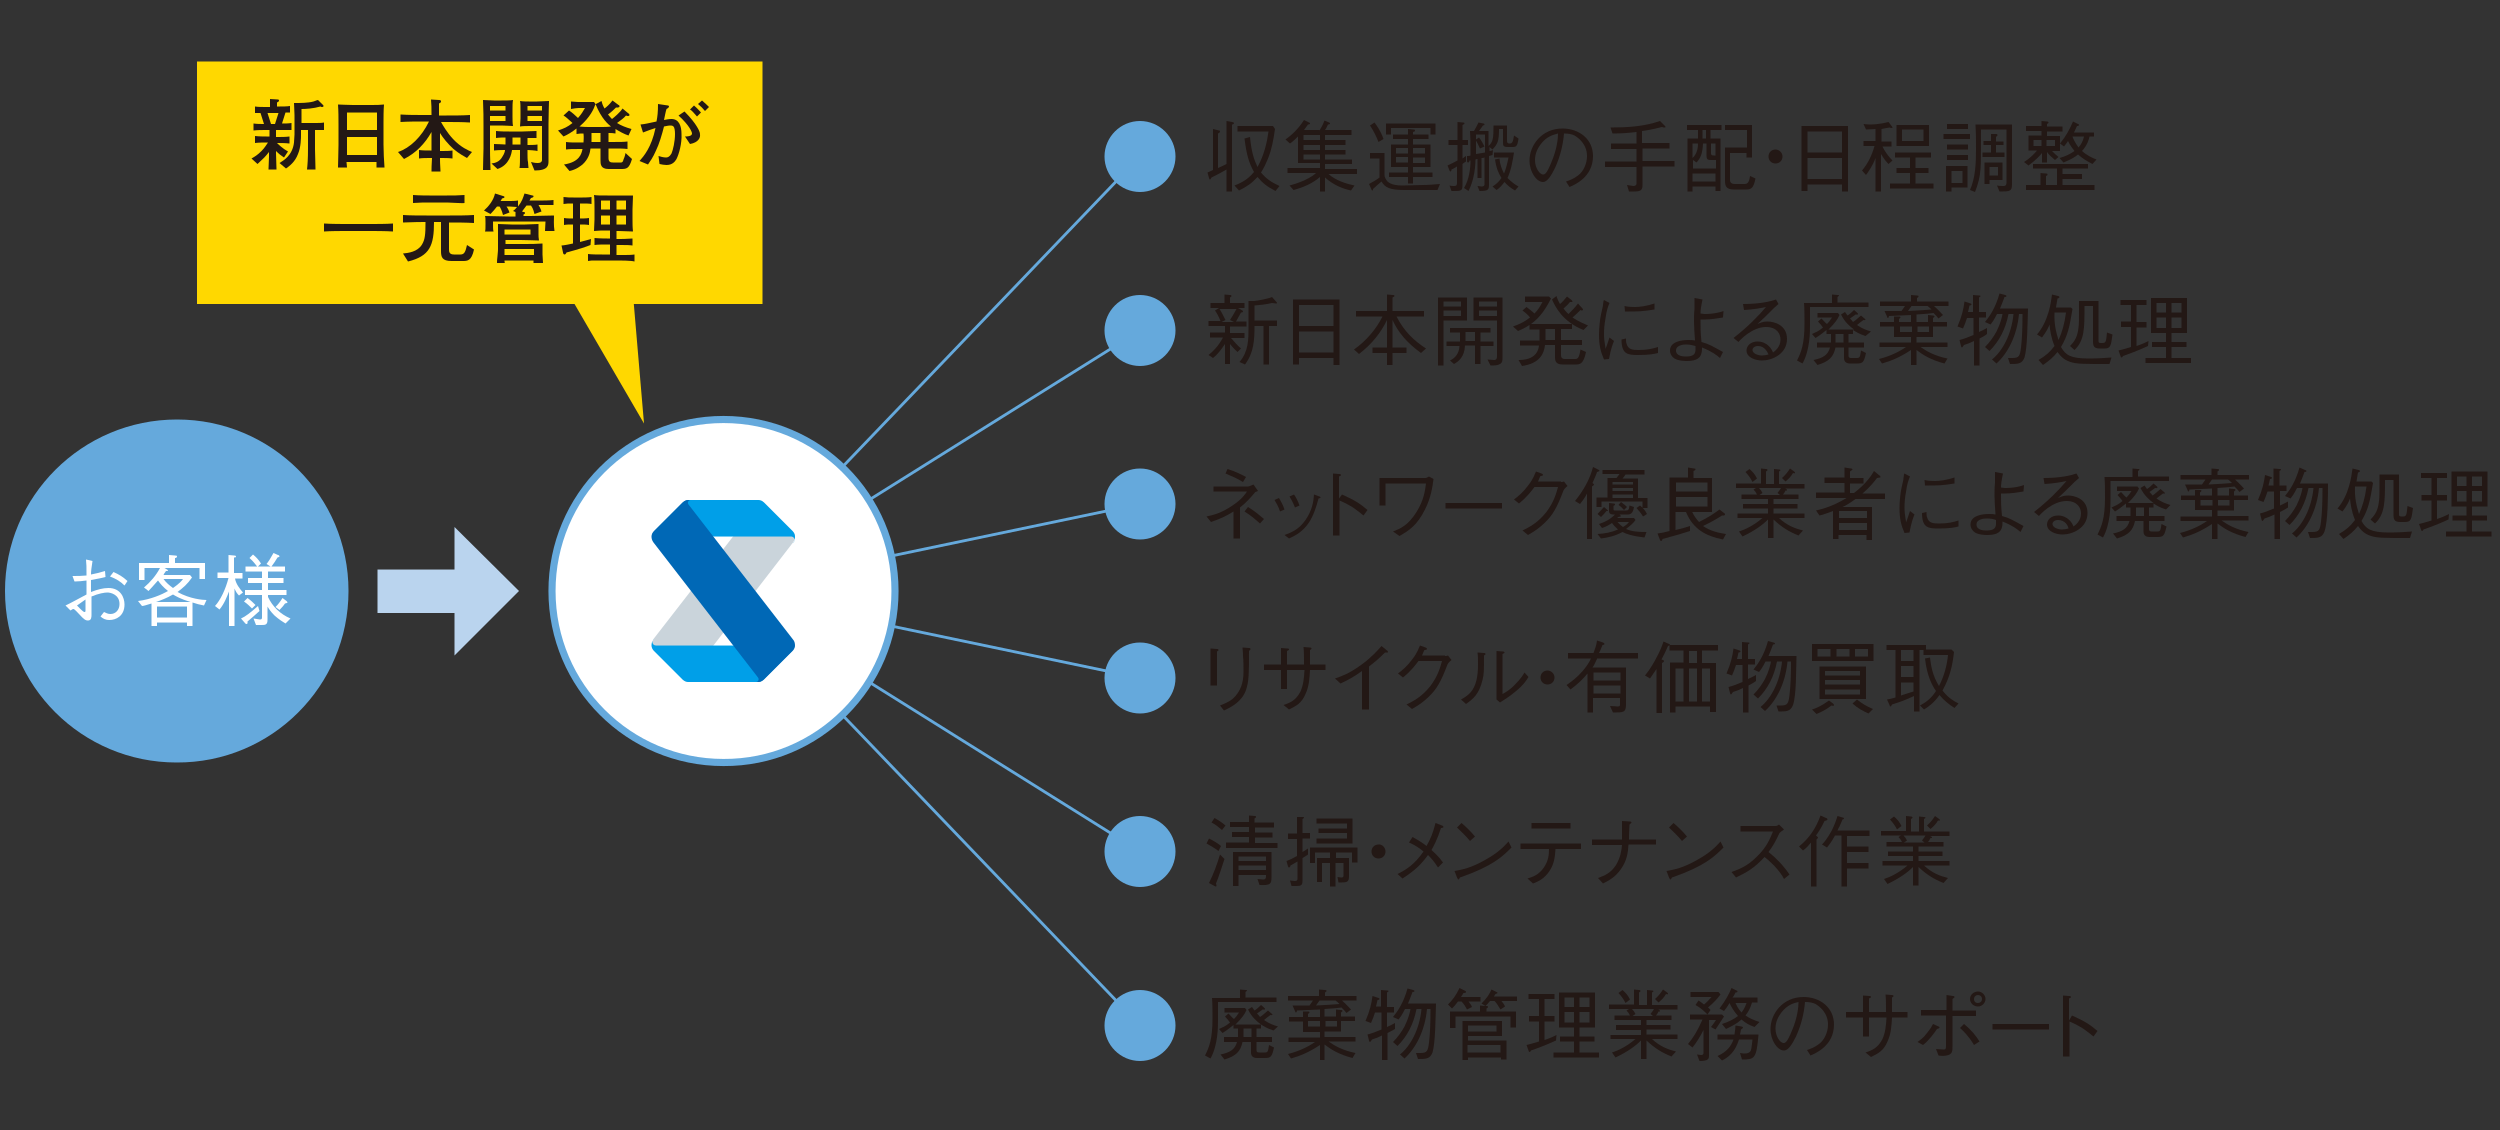 <?xml version="1.0" encoding="utf-8"?>
<!-- Generator: Adobe Illustrator 27.6.1, SVG Export Plug-In . SVG Version: 6.00 Build 0)  -->
<svg version="1.1" id="レイヤー_1" xmlns="http://www.w3.org/2000/svg" xmlns:xlink="http://www.w3.org/1999/xlink" x="0px"
	 y="0px" viewBox="0 0 500 226" style="enable-background:new 0 0 500 226;" xml:space="preserve">
<rect x="0" y="0" width="500" height="226" fill="#333333" stroke="none"/>
<style type="text/css">
	.st0{fill:#231815;}
	.st1{fill:#65A9DC;}
	.st2{fill:#FFFFFF;}
	.st3{fill:none;stroke:#65A9DC;stroke-width:0.57;stroke-miterlimit:10;}
	.st4{fill:none;stroke:#65A9DC;stroke-width:1.425;stroke-miterlimit:10;}
	.st5{fill:#BAD4EE;}
	.st6{fill:#CAD4DB;}
	.st7{fill:#009FE8;}
	.st8{fill:#0068B6;}
	.st9{fill:#FFD800;}
</style>
<g>
	<g>
		<path class="st0" d="M243.6,200.5c0,1.2,0,2.4,0,3.6c0,1.3,0,4.9-1.5,7.6l-1.1-0.6c0.8-1.6,1.5-3.2,1.5-7.4c0-1.3,0-2.9-0.1-4.1
			h5.6v-1.7l1.1,0.1c0.2,0,0.3,0,0.3,0.1c0,0.1-0.2,0.2-0.3,0.3v1.1h6.2v0.9H243.6z M254.7,206.1c-1.3-0.4-2-0.9-2.5-1.2v0.8h-0.9
			v1.7h3.1v1h-3.1v1.6c0,0.5,0.3,0.5,0.7,0.5h0.9c0.7,0,0.7-0.2,0.9-1.5l1,0.5c-0.4,1.8-0.6,2.1-1.8,2.1h-1.6
			c-0.8,0-1.2-0.4-1.2-1.1v-2.1h-1.7c-0.4,1.9-1.3,2.8-3.6,3.5l-0.8-1c1.9-0.4,2.9-1,3.3-2.5h-2.6v-1h2.8c0-0.5,0-1,0-1.7h-0.9V205
			c-0.4,0.3-1.2,1-2.2,1.6l-0.7-0.8c0.6-0.3,1.3-0.5,2.2-1.3c-0.4-0.5-0.6-0.8-1-1.2l0.7-0.6c0.2,0.2,0.9,1,1.1,1.1
			c0.4-0.4,0.7-0.8,1-1.3h-2.9v-0.9h4.1l0.3,0.4c-0.4,0.9-0.9,1.6-2.2,2.9h5.1c-0.8-0.6-1.8-1.4-2.6-3l0.8-0.5
			c0.1,0.2,0.4,0.5,0.5,0.7c0.5-0.3,0.9-0.7,1.3-1.1l0.7,0.6c0,0,0.1,0.1,0.1,0.2c0,0.2-0.3,0.1-0.5,0.1c-0.2,0.2-1,0.7-1.1,0.8
			c0.2,0.2,0.5,0.5,0.6,0.7c0.5-0.3,1.1-0.9,1.6-1.3l0.7,0.6c0.1,0.1,0.2,0.2,0.2,0.2c0,0.2-0.3,0.1-0.4,0.1c0,0-1.1,0.8-1.3,1
			c1,0.7,1.8,1,2.8,1.3L254.7,206.1z M250.3,205.7h-1.6v1.7h1.6V205.7z"/>
		<path class="st0" d="M264,201.9c-1.7,0.1-2.9,0.1-4.6,0.2c0,0.1-0.1,0.4-0.2,0.4c-0.1,0-0.1,0-0.2-0.3l-0.5-1.1c0.9,0,1.3,0,3.4,0
			c0.3-0.4,0.5-0.7,0.7-1h-5v-0.9h6.2v-1.3l1.2,0.1c0.2,0,0.3,0,0.3,0.2c0,0.1-0.1,0.2-0.3,0.3v0.7h6.3v0.9h-2.9
			c1,0.9,1.3,1.3,1.8,1.8l-0.9,0.7c-0.4-0.5-0.5-0.6-1-1.1c-1.5,0.2-2.2,0.2-3.4,0.3v1.5h2.3v-1.4l1,0.1c0.2,0,0.3,0.1,0.3,0.2
			c0,0.1-0.2,0.2-0.3,0.3v0.8h2.8v0.9h-2.8v2.1h-3.3v1.1h6.2v0.9h-5.4c1.3,0.9,2.9,1.8,5.4,2.3l-0.6,1c-2.7-0.7-4.3-1.7-5.6-2.7v3.1
			H264v-3c-2.1,1.4-4,2.2-5.8,2.7l-0.6-0.9c1.2-0.3,3.4-1,5.4-2.4h-5.3v-0.9h6.3v-1.1h-3.4v-2.1h-2.8v-0.9h2.8v-1.1l1,0
			c0.2,0,0.3,0.1,0.3,0.1c0,0.2-0.2,0.3-0.3,0.4v0.6h2.4V201.9z M264,205.3v-1.1h-2.4v1.1H264z M263.9,200.1c-0.3,0.4-0.4,0.6-0.7,1
			c2.2-0.1,3.4-0.2,4.7-0.3c-0.3-0.3-0.5-0.5-0.8-0.7H263.9z M267.4,204.2h-2.3v1.1h2.3V204.2z"/>
		<path class="st0" d="M277.5,206.6v5.4h-1.1v-4.9c-0.8,0.4-1.1,0.5-2,0.8c-0.1,0.1-0.3,0.5-0.4,0.5c-0.1,0-0.2-0.2-0.2-0.3
			l-0.3-1.2c0.8-0.2,1.6-0.5,2.8-1v-3.4H275c-0.3,0.9-0.4,1.2-0.8,2.1l-1.1-0.4c0.9-2.1,1.2-3.5,1.4-5l1.2,0.4
			c0.1,0,0.2,0.1,0.2,0.2c0,0.1-0.2,0.2-0.4,0.2c-0.1,0.6-0.2,0.8-0.3,1.3h1V198l1.2,0.1c0.1,0,0.3,0,0.3,0.1c0,0.1,0,0.1-0.3,0.3
			v2.9h1.4v1.1h-1.4v2.9c0.6-0.3,1.1-0.5,1.6-0.8v1.2C278.5,206.1,278.1,206.3,277.5,206.6z M286.5,210.5c-0.5,1.3-1.3,1.3-2.9,1.3
			l-0.4-1.2c0.3,0,0.6,0,0.9,0c1.3,0,1.5-0.4,1.7-2.1c0.2-1.7,0.3-3.7,0.3-6.7h-0.7c-0.4,4.3-2.2,7.8-4.5,9.9l-0.9-0.8
			c2.1-1.7,3.9-5,4.3-9.1h-1c-0.6,3.1-1.9,5.5-3.8,7.4l-0.9-0.8c0.9-0.9,1.7-2,2.3-3.1c0.8-1.6,1.1-2.9,1.2-3.5H281
			c-0.6,1.2-0.9,1.6-1.3,2.1l-1.1-0.5c0.9-1.1,2.1-2.8,2.9-5.7l1.1,0.3c0.1,0,0.3,0.1,0.3,0.2c0,0.2-0.3,0.2-0.4,0.2
			c-0.4,1.1-0.6,1.6-0.9,2.3h5.6C287.1,203.4,287.1,208.5,286.5,210.5z"/>
		<path class="st0" d="M296.1,199.4v0.9h-2.4c0.3,0.4,0.5,0.6,0.7,1.1l-1,0.5c-0.3-0.5-0.5-1-1.1-1.6h-0.7c-0.5,0.7-0.8,1-1.2,1.4
			l-0.8-0.8c0.9-0.9,1.6-1.8,2.3-3.3l1,0.5c0.2,0.1,0.3,0.1,0.3,0.3c0,0.2-0.3,0.2-0.5,0.2c-0.2,0.3-0.3,0.5-0.5,0.8H296.1z
			 M299.3,198.4c0.1,0,0.2,0.1,0.2,0.2c0,0.1-0.2,0.1-0.4,0.2c-0.1,0.2-0.3,0.4-0.3,0.5h4.6v0.9h-3.1c0.4,0.5,0.6,0.8,0.7,1.1
			l-0.9,0.6c-0.6-1-0.8-1.3-1.2-1.7H298c-0.3,0.4-0.6,0.7-0.9,1c0.4,0,0.5,0,0.5,0.2c0,0.1-0.1,0.2-0.3,0.3v0.6h5.9v3.2h-1.1v-2.2
			h-11v2.3H290v-3.3h6v-1.2l1.1,0.1l-0.8-0.5c1.1-1.1,1.6-1.9,2-2.8L299.3,198.4z M293.6,211.5v0.5h-1.1v-7.8h7.9v3h-6.8v0.9h7.7
			v3.8h-1.1v-0.4H293.6z M299.3,206.3v-1.2h-5.7v1.2H299.3z M300.1,209h-6.6v1.5h6.6V209z"/>
		<path class="st0" d="M311.2,208.1c-2.4,1.1-3.9,1.6-5,2c-0.1,0.1-0.1,0.3-0.3,0.3c-0.1,0-0.2-0.2-0.2-0.3l-0.4-1.1
			c0.5-0.1,1.5-0.4,2.5-0.7v-4h-2v-1.1h2v-3.4h-2.1v-1h5.2v1h-2v3.4h2v1.1h-2v3.7c1.2-0.4,1.8-0.7,2.4-1L311.2,208.1z M310.7,211.5
			v-1h4.1v-2.2H312v-1h2.8v-1.8h-3v-7h7.2v7h-3.1v1.8h3v1h-3v2.2h3.9v1H310.7z M314.8,199.5h-1.9v1.9h1.9V199.5z M314.8,202.4h-1.9
			v2.1h1.9V202.4z M317.9,199.5h-2v1.9h2V199.5z M317.9,202.4h-2v2.1h2V202.4z"/>
		<path class="st0" d="M331.5,201.8l0.3,0.2c0.1,0,0.2,0.1,0.2,0.2c0,0.2-0.2,0.1-0.3,0.1c-0.2,0.4-0.3,0.6-0.5,0.8h3.1v0.9h-5v1
			h4.8v0.9h-4.8v1h6.2v0.9h-5.1c1.6,1.5,3.2,2.1,4.8,2.5l-0.9,1c-2-0.8-3.4-1.7-5-3.2v3.7h-1.1v-3.7c-1.1,1.1-2.6,2.2-5.1,3.4
			l-0.7-1c1.2-0.4,2.8-1.1,4.7-2.7h-5V207h6.1v-1h-5V205h5v-1h-5.3v-0.9h3.1c-0.2-0.4-0.4-0.7-0.7-1l0.5-0.3h-4v-0.9h5v-3l1,0.1
			c0.2,0,0.3,0.1,0.3,0.2s-0.1,0.2-0.3,0.3v2.5h1.6v-3l1,0.1c0.2,0,0.3,0.1,0.3,0.1c0,0.1-0.1,0.2-0.3,0.3v2.5h5.1v0.9H331.5z
			 M325.1,200.6c-0.3-0.6-0.6-1.1-1.4-2l0.8-0.6c0.7,0.6,1.1,1.1,1.5,1.9L325.1,200.6z M326.4,201.8c0.3,0.3,0.5,0.6,0.7,1l-0.6,0.4
			h4.1l-0.5-0.4c0.4-0.5,0.5-0.7,0.7-1H326.4z M333.2,198.8c-0.4,0.7-0.8,1.1-1.5,1.7l-0.7-0.7c0.8-0.7,1.2-1.3,1.6-1.9l0.7,0.5
			c0.1,0.1,0.3,0.2,0.3,0.3C333.7,198.9,333.4,198.9,333.2,198.8z"/>
		<path class="st0" d="M343.1,205.9l-0.9-0.5c0.4-0.5,0.6-0.8,1-1.4h-1.4v7c0,0.7,0,1.2-1.9,1.2l-0.5-1.3c0.2,0,0.6,0.1,0.8,0.1
			c0.5,0,0.5-0.3,0.5-0.5V206c-0.8,1.6-1.5,2.6-2.2,3.5l-0.9-0.7c1-1.2,1.9-2.6,2.9-4.9H338v-1h6.4l0.4,0.4
			C344.1,204.4,343.7,205,343.1,205.9z M341.6,201.5c0.4,0.3,0.4,0.4,0.5,0.5l-0.6,0.9c-0.6-0.6-1.3-1.3-2.4-1.9l0.6-0.9
			c0.2,0.1,0.6,0.4,1.1,0.8c0.4-0.3,0.9-0.8,1.5-1.5h-4.2v-1h5.6l0.4,0.5C343.4,199.8,342.8,200.5,341.6,201.5z M348.4,211.9
			l-0.4-1.3c0.6,0.1,0.7,0.1,1,0.1c0.4,0,1-0.1,1.2-0.7c0.1-0.3,0.2-1.3,0.3-2.1h-2.7c-0.4,1.2-1.1,3.1-3.4,4.2l-0.9-0.9
			c1.8-0.8,2.7-1.9,3.2-3.3h-3.2v-1h3.4c0.1-0.8,0.2-1.3,0.2-1.8l1.2,0.2c0.1,0,0.3,0.1,0.3,0.2s-0.2,0.3-0.4,0.4
			c-0.1,0.4-0.1,0.7-0.2,1h3.7C351.3,211.8,350.9,211.9,348.4,211.9z M350.9,205.4c-1.1-0.4-1.8-0.8-2.6-1.5c-1,0.9-1.9,1.3-3.1,1.9
			l-0.8-1c1.2-0.4,2.3-0.9,3.2-1.6c-0.8-0.9-1.4-1.9-1.7-2.6c-0.5,0.9-0.8,1.2-1.1,1.6l-0.9-0.5c1.3-1.7,2-3.1,2.4-4.1l1,0.5
			c0.1,0,0.2,0.1,0.2,0.2c0,0.2-0.3,0.2-0.4,0.2c-0.3,0.6-0.4,0.8-0.6,1h5v1h-1.1c-0.3,1-0.6,1.7-1.3,2.6c0.9,0.6,1.6,0.9,2.8,1.3
			L350.9,205.4z M347.1,200.6c0.5,1.2,1,1.6,1.2,1.9c0.2-0.3,0.6-0.7,1-1.9H347.1z"/>
		<path class="st0" d="M361.4,210c0.6-0.2,1.5-0.5,2.4-1.2c1.1-0.8,1.8-2.4,1.8-3.9c0-2.4-1.8-3.7-2.5-4.1c-0.6-0.3-1.3-0.4-2.1-0.4
			c-0.2,2.4-0.8,4.7-1.8,6.9c-0.7,1.4-1.5,2.8-2.4,2.8c-1.3,0-2.7-2-2.7-4.3c0-3,2.4-6.4,6.6-6.4c3.3,0,6.1,2.1,6.1,5.5
			c0,4.3-3.8,5.8-4.7,6.2L361.4,210z M356.2,202.6c-0.5,0.7-1.1,1.7-1.1,3.1c0,1.7,1,2.9,1.6,2.9c0.3,0,0.7,0,1.7-2.5
			c1.1-2.6,1.3-4.7,1.3-5.7C358.7,200.6,357.4,201,356.2,202.6z"/>
		<path class="st0" d="M381.5,202.4v1.1h-3.1c-0.1,1.8-0.2,3.3-0.9,4.8c-0.8,1.9-1.9,2.4-3.3,3.1l-1.1-0.9c1.5-0.5,2.5-1,3.4-2.7
			c0.6-1.4,0.7-2.7,0.8-4.3h-3.5v3.8h-1.2v-3.8h-3.4v-1.1h3.4v-3.3l1.3,0.1c0.1,0,0.3,0,0.3,0.2c0,0.1,0,0.1-0.4,0.3v2.7h3.4
			c0-1.3,0-2.7-0.1-3.5l1.2,0.1c0.2,0,0.4,0,0.4,0.2c0,0.2-0.2,0.2-0.3,0.3v2.9H381.5z"/>
		<path class="st0" d="M383.5,208.4c0.5-0.4,1.1-0.7,1.9-1.8c0.8-1,1-1.4,1.2-1.8l1.1,0.5c0.1,0,0.2,0.1,0.2,0.2
			c0,0.2-0.3,0.2-0.5,0.3c-0.4,0.6-1.6,2.3-2.8,3.2L383.5,208.4z M389.3,203.1h-5.1v-1.1h5.1v-3l1.3,0.2c0.2,0,0.3,0.1,0.3,0.2
			c0,0.1,0,0.1-0.4,0.4v2.3h4.7v1.1h-4.7v6c0,1,0,1.7-1.2,1.9c-0.4,0.1-1.1,0.1-1.6,0l-0.5-1.3c0.3,0,1,0.1,1.5,0.1
			c0.4,0,0.5-0.1,0.5-0.7V203.1z M392.8,204.8c1.5,1.2,2.5,2.5,3.1,3.5l-1.1,0.7c-1-1.7-2.2-2.9-2.8-3.4L392.8,204.8z M394,199.8
			c0-0.9,0.8-1.5,1.6-1.5c0.8,0,1.5,0.7,1.5,1.5c0,0.8-0.7,1.5-1.5,1.5C394.7,201.3,394,200.6,394,199.8z M396.4,199.8
			c0-0.5-0.4-0.8-0.8-0.8c-0.4,0-0.8,0.3-0.8,0.8c0,0.5,0.3,0.8,0.8,0.8C396,200.6,396.4,200.3,396.4,199.8z"/>
		<path class="st0" d="M398.5,205.9v-1.1h11.3v1.1H398.5z"/>
		<path class="st0" d="M414.4,203.1c2.7,1.2,3.7,1.9,5.1,3.1l-0.8,1.1c-0.5-0.4-1.1-0.9-2.1-1.6c-1.3-0.8-2-1.1-2.7-1.4v7h-1.3
			v-12.2l1.2,0.1c0.1,0,0.4,0,0.4,0.2c0,0.1-0.1,0.2-0.4,0.3v4.4L414.4,203.1z"/>
	</g>
	<g>
		<path class="st0" d="M241.8,167.7c0.8,0.4,1.7,0.9,2.4,1.5l-0.5,1c-0.8-0.6-1.5-1-2.4-1.5L241.8,167.7z M244.9,171.8
			c-0.7,2.1-1.1,3.4-1.7,4.9c0,0.1,0.1,0.3,0.1,0.4c0,0,0,0.2-0.1,0.2c-0.1,0-0.1,0-0.3-0.1l-1.1-0.6c0.9-1.8,1.6-3.7,2.2-5.7
			L244.9,171.8z M242.9,163.6c0.9,0.5,1.5,0.9,2.2,1.5l-0.7,0.9c-0.7-0.6-1.3-1.1-2.1-1.5L242.9,163.6z M245.2,169.5v-1h4.6v-1.1
			h-3.4v-1h3.4v-1H246v-1h3.8v-1.3l1.2,0.1c0.1,0,0.2,0,0.2,0.2c0,0.1-0.1,0.2-0.3,0.3v0.8h3.9v1H251v1h3.5v1H251v1.1h4.5v1H245.2z
			 M247.7,175v2.2h-1.1v-6.8h7.7v5c0,1.4-0.2,1.7-2.4,1.6l-0.4-1.2c0.4,0,0.8,0.1,1.1,0.1c0.6,0,0.6-0.4,0.6-0.7V175H247.7z
			 M253.2,171.3h-5.5v0.9h5.5V171.3z M253.2,173.1h-5.5v0.9h5.5V173.1z"/>
		<path class="st0" d="M260.5,167.6v2.8c0.1,0,0.1-0.1,0.5-0.3c0,0,0.4-0.3,0.6-0.4l0,1.2c-0.2,0.2-0.5,0.3-1.1,0.7v4.5
			c0,1-0.3,1.1-1.3,1.1h-0.9l-0.3-1.1c0.2,0,0.7,0.1,1,0.1c0.4,0,0.5-0.2,0.5-0.5v-3.4c-0.7,0.4-0.9,0.5-1.4,0.8
			c0,0.1-0.1,0.4-0.3,0.4c-0.1,0-0.1-0.1-0.2-0.2l-0.3-1.1c0.8-0.3,1.2-0.5,2.1-1v-3.4h-1.8v-1.1h1.8v-3.3l1.1,0
			c0.2,0,0.3,0,0.3,0.1c0,0.1-0.1,0.2-0.3,0.3v2.8h1.5v1.1H260.5z M270.4,172.5v-2h-3.2v1.1h2.6v3.6c0,1.3-0.4,1.3-2.1,1.3l-0.2-1.1
			c0.2,0,0.5,0.1,0.8,0.1c0.4,0,0.4-0.2,0.4-0.5v-2.4h-1.6v4.7h-1.1v-4.7h-1.6v3.8h-1v-4.8h2.6v-1.1H263v2.1h-1v-3.1h9.5v3H270.4z
			 M263.3,168.7v-1h6.1v-1.1h-5.7v-0.9h5.7v-1h-6.1v-1h7.2v5H263.3z"/>
		<path class="st0" d="M277.1,170.3c0,0.8-0.6,1.4-1.4,1.4c-0.8,0-1.4-0.6-1.4-1.4c0-0.8,0.6-1.4,1.4-1.4
			C276.4,168.8,277.1,169.5,277.1,170.3z"/>
		<path class="st0" d="M282.5,167.4c1.5,0.8,2.3,1.4,2.8,1.8c0.8-1.4,1.3-2.6,1.8-4.6l1.3,0.5c0.1,0,0.3,0.2,0.3,0.3
			c0,0.1-0.2,0.2-0.5,0.2c-0.7,2.2-1.5,3.7-1.9,4.4c0.5,0.5,1.4,1.2,2.3,2.5l-1,1c-0.7-1.1-1.3-1.8-2-2.5c-1.3,1.8-2.6,3.1-5.1,4.7
			l-1-0.9c1.8-0.9,3.4-1.9,5.2-4.5c-0.6-0.5-1.5-1.2-2.9-1.8L282.5,167.4z"/>
		<path class="st0" d="M302.3,169.5c-1.8,1.8-3.7,3.7-10.3,6c0,0-0.2,0.4-0.3,0.4c-0.1,0-0.2-0.2-0.3-0.4l-0.5-1.3
			c1.6-0.3,3.3-0.6,6.1-2.2c2.7-1.5,3.8-2.7,4.7-3.7L302.3,169.5z M294,168.2c-0.8-1-1.7-1.8-2.6-2.7l0.9-0.9
			c0.5,0.4,1.8,1.6,2.7,2.7L294,168.2z"/>
		<path class="st0" d="M311.1,169.8c-0.1,1.4-0.2,2.9-1.2,4.4s-2.2,2.1-3.3,2.5l-1.1-1c1-0.3,2.2-0.7,3.2-2.1c1-1.4,1.1-2.7,1.1-3.8
			h-5.7v-1.1h12.1v1.1H311.1z M314.1,165.7h-7.8v-1.1h7.8V165.7z"/>
		<path class="st0" d="M331.2,167.8v1.1h-5.5c-0.1,1.6-0.3,3.2-1.5,4.9c-1.1,1.6-2.4,2.3-3.6,2.9l-1-1.1c1.3-0.5,2.5-0.9,3.6-2.6
			c0.9-1.5,1.1-2.9,1.2-4h-6v-1.1h6c0-2.3,0-3.3,0-3.7l1.6,0.1c0.2,0,0.3,0.1,0.3,0.2c0,0.1-0.3,0.3-0.4,0.4c-0.1,2-0.1,2.2-0.1,3
			H331.2z"/>
		<path class="st0" d="M344.7,169.5c-1.8,1.8-3.7,3.7-10.3,6c0,0-0.2,0.4-0.3,0.4c-0.1,0-0.2-0.2-0.3-0.4l-0.5-1.3
			c1.6-0.3,3.3-0.6,6.1-2.2c2.7-1.5,3.8-2.7,4.7-3.7L344.7,169.5z M336.4,168.2c-0.8-1-1.7-1.8-2.6-2.7l0.9-0.9
			c0.5,0.4,1.8,1.6,2.7,2.7L336.4,168.2z"/>
		<path class="st0" d="M356.8,165.9c-0.7,0.5-0.7,0.5-0.9,0.7c-0.9,1.9-1.3,2.6-2.2,3.8c1.5,1.2,2.9,2.6,4.2,4.5l-1.1,0.9
			c-0.4-0.8-0.9-1.5-2-2.7c-0.9-0.9-1.5-1.4-1.9-1.7c-2,2.2-3.6,3.1-5.7,4.1l-0.9-1.1c1.3-0.5,3-1,5-3c2.1-2,2.7-3.7,3.3-5.1h-6.5
			v-1.1h7c0.3,0,0.6-0.2,0.7-0.3L356.8,165.9z"/>
		<path class="st0" d="M364.9,164.2c-0.6,1.3-1.2,2.2-1.7,2.9c0.3,0.3,0.4,0.3,0.4,0.4c0,0.1,0,0.1-0.3,0.4v9.4h-1.1v-8.8
			c-0.5,0.6-0.8,1-1.6,1.6l-0.8-0.8c2.1-1.7,3.4-3.7,4.3-6.2l1.1,0.5c0.1,0,0.3,0.1,0.3,0.3C365.4,164.1,365.2,164.1,364.9,164.2z
			 M369.4,167.1v2.2h4.3v1.1h-4.3v2.2h4.3v1.1h-4.3v3.6h-1.1v-10.2h-1.3c-0.8,1.5-1.3,2-1.6,2.4l-1-0.6c0.4-0.4,1-1.1,1.9-2.7
			c0.5-1,0.9-2,1.2-3l1,0.3c0.2,0,0.3,0.1,0.3,0.2c0,0.1-0.2,0.2-0.3,0.2c-0.1,0.2-0.5,1.2-0.6,1.4c-0.2,0.3-0.3,0.6-0.4,0.8h6.4
			v1.1H369.4z"/>
		<path class="st0" d="M385.9,167.1l0.3,0.2c0.1,0,0.2,0.1,0.2,0.2c0,0.2-0.2,0.1-0.3,0.1c-0.2,0.4-0.3,0.6-0.5,0.8h3.1v0.9h-5v1
			h4.8v0.9h-4.8v1h6.2v0.9h-5.1c1.6,1.5,3.2,2.1,4.8,2.5l-0.9,1c-2-0.8-3.4-1.7-5-3.2v3.7h-1.1v-3.7c-1.1,1.1-2.6,2.2-5.1,3.4
			l-0.7-1c1.2-0.4,2.8-1.1,4.7-2.7h-5v-0.9h6.1v-1h-5v-0.9h5v-1h-5.3v-0.9h3.1c-0.2-0.4-0.4-0.7-0.7-1l0.5-0.3h-4v-0.9h5v-3l1,0.1
			c0.2,0,0.3,0.1,0.3,0.2s-0.1,0.2-0.3,0.3v2.5h1.6v-3l1,0.1c0.2,0,0.3,0.1,0.3,0.1c0,0.1-0.1,0.2-0.3,0.3v2.5h5.1v0.9H385.9z
			 M379.4,165.9c-0.3-0.6-0.6-1.1-1.4-2l0.8-0.6c0.7,0.6,1.1,1.1,1.5,1.9L379.4,165.9z M380.7,167.1c0.3,0.3,0.5,0.6,0.7,1l-0.6,0.4
			h4.1l-0.5-0.4c0.4-0.5,0.5-0.7,0.7-1H380.7z M387.6,164.1c-0.4,0.7-0.8,1.1-1.5,1.7l-0.7-0.7c0.8-0.7,1.2-1.3,1.6-1.9l0.7,0.5
			c0.1,0.1,0.3,0.2,0.3,0.3C388,164.2,387.7,164.1,387.6,164.1z"/>
	</g>
	<path class="st1" d="M69.7,118.2c0-19-15.4-34.3-34.3-34.3C16.4,83.9,1,99.3,1,118.2c0,19,15.4,34.3,34.3,34.3
		C54.3,152.6,69.7,137.2,69.7,118.2"/>
	<g>
		<path class="st2" d="M18.5,112.2c-0.2,1.3-0.3,2-0.3,2.7c1.1-0.2,1.8-0.4,2.8-0.7l0.1,1.2c-0.7,0.2-1.3,0.3-2.9,0.6v2.4
			c1.3-0.5,2.4-0.8,3.5-0.8c2.4,0,3.2,1.9,3.2,3.3c0,2.3-1.7,3.1-3,3.1c-0.9,0-1.3-0.3-1.8-0.7l0.7-0.9c0.4,0.2,0.8,0.4,1.3,0.4
			c1,0,1.8-0.8,1.8-2c0-1.9-1.8-2.3-2.4-2.3c-0.6,0-1.8,0.2-3.2,0.8c0,0.6,0,3.1,0,3.6c0,0.5,0,1.2-0.7,1.2c-0.5,0-0.8-0.2-1.8-1.3
			c-0.2-0.2-0.9-1-1.1-1c-0.1,0-0.2,0-0.6,0.3l-1-1c0.7-0.3,3.6-1.9,4.2-2.2v-2.8c-0.7,0.1-1.7,0.2-2.4,0.2l-0.4-1.1
			c1.1,0,1.7,0,2.8-0.1c0-1.9,0-2.1-0.1-3.2L18.5,112.2z M17.1,119.9c-0.6,0.4-1.3,0.9-1.7,1.2c0.4,0.4,1.2,1.3,1.5,1.3
			c0.2,0,0.2-0.1,0.2-0.5V119.9z M22.7,114.4c1.1,0.5,1.8,0.9,2.8,1.8l-0.6,0.9c-0.8-0.8-1.6-1.3-2.9-1.8L22.7,114.4z"/>
		<path class="st2" d="M40.8,121.1c-1-0.2-1.4-0.3-2.3-0.6v4.7h-1.1v-0.7h-6v0.7h-1.1v-4.5c-1,0.3-1.6,0.5-1.9,0.5l-0.8-1
			c2.5-0.3,4.8-1.3,6-2c-1-0.8-1.5-1.4-2-2.1c-0.9,1-1.6,1.8-1.9,2.1l-0.9-0.7c1.3-1.1,2.4-2.4,3.2-3.9h-3.1v2.4h-1.1v-3.4h6v-1.6
			l1.2,0.1c0.2,0,0.4,0,0.4,0.2c0,0.2-0.2,0.3-0.4,0.3v1H41v3.2h-1.1v-2.2h-7l0.5,0.3c0,0,0.2,0.1,0.2,0.2c0,0.1-0.1,0.1-0.4,0.1
			c-0.4,0.5-0.4,0.6-0.5,0.8H38l0.4,0.5c-0.9,1.3-1.7,2-2.9,2.9c2.5,1.4,5.1,1.6,5.8,1.6L40.8,121.1z M34.6,118.9
			c-1.2,0.7-2.5,1.2-3.4,1.5h6.9C36.1,119.8,35.1,119.2,34.6,118.9z M37.4,121.3h-6v2.2h6V121.3z M32.7,115.8
			c0.5,0.7,1.2,1.3,1.9,1.8c1.3-0.9,1.8-1.5,2-1.8H32.7z"/>
		<path class="st2" d="M47.8,119.1c-0.4-0.4-0.6-0.7-0.9-1.4v7.5h-1.1v-6.9c-0.4,1-0.9,2.4-1.9,3.6l-0.9-0.7
			c1.1-1.2,2.1-3.3,2.7-5.6h-2.2v-1.1h2.2V111l1.1,0.1c0.1,0,0.4,0,0.4,0.2s-0.2,0.2-0.4,0.2v3.1h1.7v1.1h-1.5
			c0.2,1.1,0.9,2,1.6,2.8L47.8,119.1z M49.5,124.3c0,0.1,0.1,0.5-0.2,0.5c-0.2,0-0.3-0.2-0.4-0.3l-0.7-0.8c0.9-0.4,1.8-1.1,3.4-2.5
			l0.3,1C50.8,123.2,50.1,123.8,49.5,124.3z M50.4,121.7c-0.5-0.5-0.9-0.9-1.6-1.4l0.7-0.7c0.7,0.5,1.1,0.9,1.6,1.4L50.4,121.7z
			 M57.1,124.7c-0.5-0.3-1.3-0.8-2.2-1.6c-0.8-0.8-1.1-1.3-1.4-1.8v2.7c0,1-0.5,1-1.2,1h-1.1l-0.5-1.3c0.2,0,1.1,0.2,1.3,0.2
			c0.4,0,0.4-0.2,0.4-0.5v-4.4h-3.4v-1h3.4v-1.4h-2.8v-1h2.8v-1.3h-3.3v-1h5l-0.8-0.5c0.4-0.5,0.8-1.1,1.4-2.2l0.9,0.4
			c0.1,0,0.3,0.1,0.3,0.3c0,0.1-0.2,0.1-0.4,0.2c-0.4,0.7-0.7,1.1-1.2,1.8H57v1h-3.4v1.3h3.1v1h-3.1v1.4h3.7v1h-3.7v0.4
			c0.9,1.9,2.4,3.4,4.5,4.3L57.1,124.7z M51.5,113.4c-0.4-0.5-0.8-1.1-1.6-1.8l0.7-0.7c0.6,0.5,1.1,1,1.6,1.8L51.5,113.4z M57,120.7
			c-0.2,0.3-0.5,0.7-1.1,1.3l-0.8-0.6c0.5-0.5,0.9-1,1.4-1.8l0.8,0.6c0.1,0.1,0.2,0.2,0.2,0.3C57.5,120.6,57.3,120.6,57,120.7z"/>
	</g>
	<g>
		<path class="st0" d="M243.4,129.8c0.1,0,0.3,0,0.3,0.2c0,0.1,0,0.1-0.3,0.3v6.8h-1.3v-7.4L243.4,129.8z M244,141.1
			c1.8-0.7,2.5-1.2,3.1-1.9c0.9-1.1,1.6-2.4,1.6-4.9c0-0.5,0-2.6-0.1-3c0-0.5,0-0.6-0.1-1.8l1.3,0.1c0.1,0,0.3,0,0.3,0.2
			c0,0.1,0,0.1-0.3,0.4c0,4.5,0,6-0.6,7.8c-0.8,2.3-2.9,3.4-4.4,4.1L244,141.1z"/>
		<path class="st0" d="M265.1,132.9v1.1h-3.1c-0.1,1.8-0.2,3.3-0.9,4.8c-0.8,1.9-1.9,2.4-3.3,3.1l-1.1-0.9c1.5-0.5,2.5-1,3.4-2.7
			c0.6-1.4,0.7-2.7,0.8-4.3h-3.5v3.8h-1.2V134h-3.4v-1.1h3.4v-3.3l1.3,0.1c0.1,0,0.3,0,0.3,0.2c0,0.1,0,0.1-0.4,0.3v2.7h3.4
			c0-1.3,0-2.7-0.1-3.5l1.2,0.1c0.2,0,0.4,0,0.4,0.2c0,0.2-0.2,0.2-0.3,0.3v2.9H265.1z"/>
		<path class="st0" d="M272.4,141.8v-7.6c-1.8,1.3-3,1.9-4.3,2.5l-1.1-1c1.4-0.5,2.7-0.9,5.2-2.7c2.2-1.6,3.3-2.9,4.1-3.8l1.1,0.9
			c0.1,0,0.2,0.2,0.2,0.3c0,0.1,0,0.1-0.2,0.1c-0.1,0-0.2,0-0.4,0c-1.3,1.3-1.8,1.7-3.2,2.8v8.6H272.4z"/>
		<path class="st0" d="M289,131.2c0.2,0,0.3,0,0.6-0.1l0.7,0.9c-0.6,0.5-0.7,0.7-0.8,0.9c-1.3,3.4-2.1,4.9-3.9,6.6
			c-1.1,1-1.8,1.5-3.2,2.3l-1.1-0.9c1.4-0.7,3-1.5,4.7-3.6c1.6-2.1,2-3.7,2.4-5.1h-4.7c-0.7,0.9-1.4,1.9-3.1,3.3l-1-0.8
			c0.9-0.7,1.8-1.4,2.9-2.9c1-1.3,1.2-2.1,1.5-2.7l1.1,0.4c0.3,0.1,0.3,0.3,0.3,0.3c0,0.1-0.2,0.2-0.5,0.2c-0.2,0.3-0.3,0.7-0.5,1.1
			H289z"/>
		<path class="st0" d="M292.2,139.9c1.6-0.9,3.4-2,3.4-6.9c0-1,0-1.9-0.1-2.5l1.3,0.1c0.1,0,0.3,0,0.3,0.2c0,0.1,0,0.1-0.3,0.3
			c0,2.9,0,3.8-0.3,4.9c-0.7,2.9-1.9,3.8-3.3,4.8L292.2,139.9z M299.3,130.2l1.3,0.1c0.2,0,0.3,0.1,0.3,0.2c0,0.1,0,0.1-0.4,0.3v8
			c0.7-0.4,1.5-0.8,2.6-2c1.1-1.1,1.5-1.8,1.8-2.3l0.8,0.9c-0.5,0.8-1.1,1.7-2.6,2.9c-1.4,1.2-2.4,1.7-3.1,2.2l-0.7-0.6V130.2z"/>
		<path class="st0" d="M310.9,135.5c0,0.8-0.6,1.4-1.4,1.4c-0.8,0-1.4-0.6-1.4-1.4c0-0.8,0.6-1.4,1.4-1.4
			C310.2,134.1,310.9,134.7,310.9,135.5z"/>
		<path class="st0" d="M319.4,131.8c-0.5,1-0.6,1.3-0.9,1.7h6.7v7.4c0,1.6-0.5,1.6-2.6,1.6l-0.6-1.3c0.6,0,1.4,0.1,1.5,0.1
			c0.5,0,0.5-0.2,0.5-0.4v-1.3h-5.4v2.9h-1.1v-7.8c-0.9,1.1-1.8,2-3.4,3.2l-0.8-0.9c2.6-1.7,4.2-3.8,4.9-5.3h-4.6v-1.1h5.1
			c0.3-0.8,0.6-1.6,0.7-2.5l1.2,0.4c0,0,0.3,0.1,0.3,0.3c0,0.1-0.2,0.2-0.4,0.2c-0.3,0.8-0.5,1.2-0.7,1.6h7.8v1.1H319.4z
			 M324.1,134.5h-5.4v1.6h5.4V134.5z M324.1,137.1h-5.4v1.6h5.4V137.1z"/>
		<path class="st0" d="M333.6,129.2c-0.4,0.9-0.8,1.8-1.3,2.7c0.2,0.1,0.5,0.1,0.5,0.3c0,0.2-0.2,0.3-0.4,0.4v10h-1.1v-8.8
			c-0.5,0.7-0.8,1.2-1.3,1.9l-1-0.6c1-1.2,1.9-2.8,2.2-3.4c0.9-1.6,1.3-2.8,1.5-3.4l1.1,0.5c0.1,0,0.2,0.1,0.2,0.2
			C333.9,129.1,333.8,129.1,333.6,129.2z M340.4,130.2v2.4h2.8v9.8H342v-1.1h-6.9v1.2H334v-10h2.7v-2.4h-2.8v-1.1h9.7v1.1H340.4z
			 M336.7,133.7h-1.6v6.6h1.6V133.7z M339.4,130.2h-1.6v2.4h1.6V130.2z M339.4,133.7h-1.6v6.6h1.6V133.7z M342,133.7h-1.6v6.6h1.6
			V133.7z"/>
		<path class="st0" d="M349.7,137.1v5.4h-1.1v-4.9c-0.8,0.4-1.1,0.5-2,0.8c-0.1,0.1-0.3,0.5-0.4,0.5c-0.1,0-0.2-0.2-0.2-0.3
			l-0.3-1.2c0.8-0.2,1.6-0.5,2.8-1V133h-1.3c-0.3,0.9-0.4,1.2-0.8,2.1l-1.1-0.4c0.9-2.1,1.2-3.5,1.4-5l1.2,0.4
			c0.1,0,0.2,0.1,0.2,0.2c0,0.1-0.2,0.2-0.4,0.2c-0.1,0.6-0.2,0.8-0.3,1.3h1v-3.4l1.2,0.1c0.1,0,0.3,0,0.3,0.1c0,0.1,0,0.1-0.3,0.3
			v2.9h1.4v1.1h-1.4v2.9c0.6-0.3,1.1-0.5,1.6-0.8v1.2C350.7,136.6,350.2,136.8,349.7,137.1z M358.6,141c-0.5,1.3-1.3,1.3-2.9,1.3
			l-0.4-1.2c0.3,0,0.6,0,0.9,0c1.3,0,1.5-0.4,1.7-2.1c0.2-1.7,0.3-3.7,0.3-6.7h-0.7c-0.4,4.3-2.2,7.8-4.5,9.9l-0.9-0.8
			c2.1-1.7,3.9-5,4.3-9.1h-1c-0.6,3.1-1.9,5.5-3.8,7.4l-0.9-0.8c0.9-0.9,1.7-2,2.3-3.1c0.8-1.6,1.1-2.9,1.2-3.5h-1.1
			c-0.6,1.2-0.9,1.6-1.3,2.1l-1.1-0.5c0.9-1.1,2.1-2.8,2.9-5.7l1.1,0.3c0.1,0,0.3,0.1,0.3,0.2c0,0.2-0.3,0.2-0.4,0.2
			c-0.4,1.1-0.6,1.6-0.9,2.3h5.6C359.2,133.9,359.3,139,358.6,141z"/>
		<path class="st0" d="M362.4,132.2v-3.4h12.3v3.4H362.4z M366.3,141.1c-1.3,1-2.3,1.4-3,1.7l-0.9-0.9c0.7-0.2,1.9-0.7,3.4-1.8
			l0.8,0.6c0.1,0.1,0.2,0.2,0.2,0.3C366.8,141.2,366.7,141.2,366.3,141.1z M366.1,129.8h-2.6v1.5h2.6V129.8z M363.9,139.8v-6.5h9.3
			v6.5H363.9z M372,134.2h-7v0.9h7V134.2z M372,136h-7v0.9h7V136z M372,137.9h-7v1h7V137.9z M369.9,129.8h-2.6v1.5h2.6V129.8z
			 M373.7,142.7c-1.1-0.5-2.1-1-3.2-2l0.9-0.8c1,0.8,1.8,1.3,3.2,1.9L373.7,142.7z M373.6,129.8h-2.6v1.5h2.6V129.8z"/>
		<path class="st0" d="M377.4,139.9c0.6-0.1,1-0.2,1.7-0.4V130h-1.8v-1h7.9v0.9h5.1l0.5,0.5c-0.3,2.7-0.8,5-2.3,7.7
			c1,1.3,2,2,3.2,2.6l-0.8,0.9c-1.1-0.7-2.2-1.6-3-2.6c-1.2,1.7-2.3,2.4-3.1,2.9l-0.8-0.8c1.3-0.7,2.3-1.5,3.2-2.9
			c-0.7-1-1.8-2.9-2.2-6.5l1-0.2c0.2,1.7,0.5,3.6,1.8,5.7c1-1.9,1.6-4.1,1.8-6.2h-4.9V130h-0.8v12.3h-1.1v-3.1
			c-1.7,0.8-2.5,1.1-4.4,1.7c-0.1,0.2-0.2,0.4-0.3,0.4c-0.1,0-0.2-0.2-0.2-0.3L377.4,139.9z M382.7,130h-2.5v2.2h2.5V130z
			 M382.7,133.2h-2.5v2.2h2.5V133.2z M380.2,139.1c1.2-0.4,1.8-0.6,2.5-0.8v-1.8h-2.5V139.1z"/>
	</g>
	<g>
		<path class="st0" d="M246.7,102.3c-1.3,0.8-2.2,1.3-4.5,2.1l-0.9-1.1c1.4-0.3,3-0.7,5.2-2.2c1.8-1.2,2.5-2.2,2.9-2.8h-6.7v-1h6.9
			c0.2,0,0.9-0.3,1.1-0.4l0.9,1.3c-0.5,0.2-0.6,0.2-0.7,0.4c-0.7,0.8-1.5,1.8-2.9,2.9v6.2h-1.3V102.3z M245.5,93.8
			c1.6,0.5,3,1.2,3.7,1.6l-0.6,1c-1.3-0.8-2.6-1.3-3.5-1.7L245.5,93.8z M249.6,101.4c1.2,0.7,2.5,1.8,3.2,2.4l-0.8,0.9
			c-0.7-0.6-1.5-1.4-3.1-2.4L249.6,101.4z"/>
		<path class="st0" d="M255.8,99.6c0.2,0.4,0.8,1.3,1.1,2.3l-0.9,0.4c-0.3-1-0.8-1.8-1.1-2.3L255.8,99.6z M256.9,107
			c1.3-0.5,2.8-1,4.2-3c1.3-1.9,1.6-3.6,1.7-5.1l0.8,0.3c0.4,0.1,0.5,0.2,0.5,0.3c0,0.1,0,0.1-0.4,0.2c-0.4,1.6-1,3.4-1.9,4.8
			c-1.3,1.9-2.7,2.6-4,3.2L256.9,107z M258.8,98.9c0.3,0.4,0.8,1.3,1.1,2.2l-0.9,0.4c-0.4-1-0.9-1.9-1.1-2.2L258.8,98.9z"/>
		<path class="st0" d="M268.4,98.9c2.7,1.2,3.7,1.9,5.1,3.1l-0.8,1.1c-0.5-0.4-1.1-0.9-2.1-1.6c-1.3-0.8-2-1.1-2.7-1.4v7h-1.3V94.7
			l1.2,0.1c0.1,0,0.4,0,0.4,0.2c0,0.1-0.1,0.2-0.4,0.3v4.4L268.4,98.9z"/>
		<path class="st0" d="M277.1,96.7v4.4h-1.2v-5.5h9.2c0.1,0,0.4-0.1,0.7-0.3l0.9,0.5c-0.2,1.6-0.5,3.7-1.7,6.1
			c-1.6,3.2-3.2,4.2-5.1,5.3l-1.3-0.9c1.5-0.6,3-1.2,4.7-3.9c1.5-2.4,1.7-4.3,1.9-5.7H277.1z"/>
		<path class="st0" d="M289.1,101.7v-1.1h11.3v1.1H289.1z"/>
		<path class="st0" d="M312.2,96.4c0.2,0,0.3,0,0.6-0.1l0.7,0.9c-0.6,0.5-0.7,0.7-0.8,0.9c-1.3,3.4-2.1,4.9-3.9,6.6
			c-1.1,1-1.8,1.5-3.2,2.3l-1.1-0.9c1.4-0.7,3-1.5,4.7-3.6c1.6-2.1,2-3.7,2.4-5.1h-4.7c-0.7,0.9-1.4,1.9-3.1,3.3l-1-0.8
			c0.9-0.7,1.8-1.4,2.9-2.9c1-1.3,1.2-2.1,1.5-2.7l1.1,0.4c0.3,0.1,0.3,0.3,0.3,0.3c0,0.1-0.2,0.2-0.5,0.2c-0.2,0.3-0.3,0.7-0.5,1.1
			H312.2z"/>
		<path class="st0" d="M319.4,94.4c-0.1,0.4-0.3,0.8-0.9,2.2c0.1,0.1,0.3,0.2,0.3,0.3c0,0.1-0.1,0.2-0.4,0.4v10.5h-1v-9.1
			c-0.3,0.6-0.6,1.1-1.4,2.1l-1-0.6c1.7-2.1,3-4.4,3.6-6.8l1,0.5c0.1,0.1,0.3,0.1,0.3,0.3C319.7,94.3,319.5,94.4,319.4,94.4z
			 M328.5,101.5v-1.2h-8.2v1.1h-1v-1.9h2.2v-3.9h1.8c0.2-0.3,0.5-0.6,0.6-0.8h-3.4V94h8.4v0.9h-3.8c-0.2,0.3-0.3,0.5-0.6,0.8h3.1
			v3.9h1.9v2H328.5z M321.3,102.2c-0.4,0.5-0.7,0.8-1.1,1.2l-0.7-0.6c0.6-0.6,0.9-1,1.3-1.4l0.7,0.6c0.1,0.1,0.1,0.1,0.1,0.2
			C321.6,102.2,321.4,102.2,321.3,102.2z M328.9,107.5c-2.6-0.3-3.6-0.7-4.4-1.1c-1.5,0.8-2.8,1.1-4.3,1.3l-0.7-0.9
			c1.5-0.1,2.7-0.3,4.1-0.9c-0.4-0.4-0.7-0.6-1.2-1.3c-0.6,0.4-1.3,0.8-2,1l-0.6-0.8c1.2-0.4,2.2-0.9,3.2-1.9h-0.3
			c-0.9,0-0.9-0.5-0.9-0.8v-1.5l0.9,0.1c0.3,0,0.3,0.1,0.3,0.2c0,0.1,0,0.1-0.3,0.3v0.6c0,0.3,0.1,0.3,0.4,0.3h2.1
			c0.4,0,0.6-0.1,0.7-1l0.9,0.3c-0.2,1.3-0.7,1.5-1.3,1.5h-1.6c0.2,0.2,0.3,0.3,0.3,0.3c0,0.1-0.1,0.1-0.5,0.2l-0.3,0.2h3.4l0.3,0.4
			c-0.5,0.7-1,1.1-1.9,1.8c1.2,0.5,2.3,0.6,4.1,0.6L328.9,107.5z M326.6,96.4h-4.1v0.5h4.1V96.4z M326.6,97.6h-4.1v0.6h4.1V97.6z
			 M326.6,98.9h-4.1v0.7h4.1V98.9z M323.5,104.4c0.2,0.2,0.3,0.4,1.1,1c0.5-0.3,0.8-0.5,1.2-1H323.5z M324.8,102
			c-0.4-0.4-0.6-0.7-1.1-1l0.5-0.6c0.7,0.5,1,0.8,1.2,1L324.8,102z M328.6,103.3c-0.4-0.7-0.8-1.1-1.3-1.7l0.7-0.5
			c0.6,0.5,1,0.9,1.4,1.7L328.6,103.3z"/>
		<path class="st0" d="M338.4,102.3c0.4,0.9,0.8,1.4,1.4,2.1c1.8-0.9,2.9-1.6,4.1-2.5l0.9,0.7c0.2,0.1,0.2,0.2,0.2,0.3
			c0,0.1-0.1,0.2-0.3,0.2c-0.1,0-0.2,0-0.3,0c-1.1,0.7-2.1,1.3-3.8,2.1c1.4,1,3.2,1.4,4.6,1.6l-0.6,1.1c-3.5-0.7-6-2.1-7.4-5.5h-2.1
			v3.6c1.3-0.3,2-0.5,2.9-0.8v1c-1.2,0.4-2.9,0.9-5.5,1.6c0,0.1-0.1,0.4-0.3,0.4c-0.1,0-0.2-0.2-0.2-0.2l-0.5-1.3
			c0.8-0.1,1.3-0.2,2.4-0.5V95.5h3.7v-2l1.2,0.2c0.2,0,0.3,0,0.3,0.2c0,0.1-0.1,0.2-0.4,0.3v1.4h3.7v6.8H338.4z M341.5,96.5h-6.3
			v1.8h6.3V96.5z M341.5,99.4h-6.3v1.9h6.3V99.4z"/>
		<path class="st0" d="M356.9,97.6l0.3,0.2c0.1,0,0.2,0.1,0.2,0.2c0,0.2-0.2,0.1-0.3,0.1c-0.2,0.4-0.3,0.6-0.5,0.8h3.1v0.9h-5v1h4.8
			v0.9h-4.8v1h6.2v0.9h-5.1c1.6,1.5,3.2,2.1,4.8,2.5l-0.9,1c-2-0.8-3.4-1.7-5-3.2v3.7h-1.1v-3.7c-1.1,1.1-2.6,2.2-5.1,3.4l-0.7-1
			c1.2-0.4,2.8-1.1,4.7-2.7h-5v-0.9h6.1v-1h-5v-0.9h5v-1h-5.3v-0.9h3.1c-0.2-0.4-0.4-0.7-0.7-1l0.5-0.3h-4v-0.9h5v-3l1,0.1
			c0.2,0,0.3,0.1,0.3,0.2c0,0.1-0.1,0.2-0.3,0.3v2.5h1.6v-3l1,0.1c0.2,0,0.3,0.1,0.3,0.1c0,0.1-0.1,0.2-0.3,0.3v2.5h5.1v0.9H356.9z
			 M350.5,96.4c-0.3-0.6-0.6-1.1-1.4-2l0.8-0.6c0.7,0.6,1.1,1.1,1.5,1.9L350.5,96.4z M351.8,97.6c0.3,0.3,0.5,0.6,0.7,1l-0.6,0.4
			h4.1l-0.5-0.4c0.4-0.5,0.5-0.7,0.7-1H351.8z M358.6,94.6c-0.4,0.7-0.8,1.1-1.5,1.7l-0.7-0.7c0.8-0.7,1.2-1.3,1.6-1.9l0.7,0.5
			c0.1,0.1,0.3,0.2,0.3,0.3C359.1,94.7,358.8,94.7,358.6,94.6z"/>
		<path class="st0" d="M375.9,95.1c0.1,0,0.2,0.2,0.2,0.3c0,0.1,0,0.1-0.7,0.2c-0.6,0.8-1.4,1.8-2.9,3.1h4.5v1.1h-5.9
			c-1.1,0.8-1.9,1.3-2.6,1.6h5.9v6.6h-1.1V107h-5.6v0.8h-1.1v-5.6c-1.1,0.4-1.8,0.7-2.7,0.9l-0.7-1c1.8-0.4,3.8-1.1,6.1-2.5h-6.1
			v-1.1h5.7v-1.9h-4v-1.1h4v-2l1.3,0.2c0.2,0,0.3,0.1,0.3,0.2s-0.3,0.2-0.5,0.4v1.3h2.7v1.1H370v1.9h0.8c2.6-2,3.6-3.7,4-4.4
			L375.9,95.1z M373.4,102.2h-5.6v1.4h5.6V102.2z M373.4,104.6h-5.6v1.4h5.6V104.6z"/>
		<path class="st0" d="M382,95.3c-0.3,0.7-0.6,1.5-0.8,3.1c-0.2,1-0.3,2.1-0.3,3.1c0,0.9,0.1,1.5,0.2,2.2c0.1,0.5,0.1,0.5,0.1,0.8
			c0.2-0.5,0.3-0.8,0.8-2.3l0.9,0.7c-0.2,0.5-0.6,1.4-1,3.6l-1,0.1c-0.7-1.6-1-2.9-1-5c0-1.3,0.2-3.2,0.4-4c0.3-1.5,0.4-1.6,0.4-2
			c0.1-0.7,0.1-0.8,0.2-0.9L382,95.3z M385.3,102.4c0,0.2,0,0.9,0.1,1c0.3,1.2,1.2,1.3,2.4,1.3c1.9,0,2.9-0.3,3.9-0.6v1.2
			c-0.8,0.2-1.7,0.4-4,0.4c-2,0-3.3-0.1-3.3-3.1L385.3,102.4z M384.9,96c0.4,0.1,1,0.2,2.2,0.2c0.8,0,2.3-0.2,3.8-0.7l0,1.2
			c-2.4,0.4-3.5,0.4-5.1,0.4c-0.4,0-0.6,0-0.8,0L384.9,96z"/>
		<path class="st0" d="M404.1,106.4c-0.7-0.6-1.6-1.3-3.6-2.1c0,0.3,0,0.8-0.1,1.1c-0.3,1.4-1.7,1.6-3,1.6c-0.2,0-1.6,0-2.4-0.5
			c-0.5-0.3-0.9-0.9-0.9-1.6c0-1.8,2.4-2.1,3.6-2.1c0.7,0,1,0,1.4,0.1c-0.1-1.4-0.2-2.8-0.2-3.8c0-0.6,0-1.8,0.1-2.5
			c0-0.6,0-0.7,0-1.1c0-0.5,0-0.8,0-1.1l1.6,0.3c-0.3,1.4-0.4,2.2-0.4,2.8c0.3,0,0.5,0.1,0.9,0.1c0.3,0,2.1,0,3.7-0.6l-0.1,1.3
			c-1.2,0.2-2.5,0.4-3.7,0.4c-0.2,0-0.4,0-0.8,0c0,1.7,0,2.5,0.2,4.5c1.5,0.4,2.1,0.8,4.3,2L404.1,106.4z M397.4,103.7
			c-0.3,0-0.8,0-1.3,0.2c-0.2,0.1-0.8,0.3-0.8,1c0,1.2,1.6,1.2,2,1.2c1.5,0,1.9-0.5,1.9-1.4c0-0.1,0-0.5,0-0.7
			C398.8,103.8,398,103.7,397.4,103.7z"/>
		<path class="st0" d="M408.7,95.6c3.4,0,5.4-0.5,6.6-0.9l0.5,0.9c-0.1,0.1-0.8,0.7-0.9,0.8c-1.4,1.4-2.3,2.3-3.3,3.2
			c0.5-0.2,1-0.5,2-0.5c1.2,0,3.9,0.6,3.9,3.5c0,3-3,4.3-5,4.3c-1.3,0-3.1-0.6-3.1-2c0-0.9,0.8-1.8,2.2-1.8c2,0,2.9,1.6,3.1,2.2
			c0.4-0.3,1.5-1.1,1.5-2.6c0-1.1-0.7-2.5-2.9-2.5c-2.8,0-5.3,2.7-5.5,3l-1-0.8c2.7-2.1,4.9-4.3,6.5-6.2c-0.9,0.2-2.5,0.5-4.4,0.6
			L408.7,95.6z M411.6,104c-0.7,0-1.1,0.4-1.1,0.8c0,0.7,1.1,1.1,1.9,1.1c0.4,0,0.9-0.1,1.3-0.2C413.6,105.1,413,104,411.6,104z"/>
		<path class="st0" d="M422.1,96.3c0,1.2,0,2.4,0,3.6c0,1.3,0,4.9-1.5,7.6l-1.1-0.6c0.8-1.6,1.5-3.2,1.5-7.4c0-1.3,0-2.9-0.1-4.1
			h5.6v-1.7l1.1,0.1c0.2,0,0.3,0,0.3,0.1c0,0.1-0.2,0.2-0.3,0.3v1.1h6.2v0.9H422.1z M433.2,101.9c-1.3-0.4-2-0.9-2.5-1.2v0.8h-0.9
			v1.7h3.1v1h-3.1v1.6c0,0.5,0.3,0.5,0.7,0.5h0.9c0.7,0,0.7-0.2,0.9-1.5l1,0.5c-0.4,1.8-0.6,2.1-1.8,2.1h-1.6
			c-0.8,0-1.2-0.4-1.2-1.1v-2.1h-1.7c-0.4,1.9-1.3,2.8-3.6,3.5l-0.8-1c1.9-0.4,2.9-1,3.3-2.5h-2.6v-1h2.8c0-0.5,0-1,0-1.7h-0.9v-0.8
			c-0.4,0.3-1.2,1-2.2,1.6l-0.7-0.8c0.6-0.3,1.3-0.5,2.2-1.3c-0.4-0.5-0.6-0.8-1-1.2l0.7-0.6c0.2,0.2,0.9,1,1.1,1.1
			c0.4-0.4,0.7-0.8,1-1.3h-2.9v-0.9h4.1l0.3,0.4c-0.4,0.9-0.9,1.6-2.2,2.9h5.1c-0.8-0.6-1.8-1.4-2.6-3l0.8-0.5
			c0.1,0.2,0.4,0.5,0.5,0.7c0.5-0.3,0.9-0.7,1.3-1.1l0.7,0.6c0,0,0.1,0.1,0.1,0.2c0,0.2-0.3,0.1-0.5,0.1c-0.2,0.2-1,0.7-1.1,0.8
			c0.2,0.2,0.5,0.5,0.6,0.7c0.5-0.3,1.1-0.9,1.6-1.3l0.7,0.6c0.1,0.1,0.2,0.2,0.2,0.2c0,0.2-0.3,0.1-0.4,0.1c0,0-1.1,0.8-1.3,1
			c1,0.7,1.8,1,2.8,1.3L433.2,101.9z M428.8,101.5h-1.6v1.7h1.6V101.5z"/>
		<path class="st0" d="M442.5,97.7c-1.7,0.1-2.9,0.1-4.6,0.2c0,0.1-0.1,0.4-0.2,0.4c-0.1,0-0.1,0-0.2-0.3l-0.5-1.1
			c0.9,0,1.3,0,3.4,0c0.3-0.4,0.5-0.7,0.7-1h-5V95h6.2v-1.3l1.2,0.1c0.2,0,0.3,0,0.3,0.2c0,0.1-0.1,0.2-0.3,0.3V95h6.3v0.9H447
			c1,0.9,1.3,1.3,1.8,1.8l-0.9,0.7c-0.4-0.5-0.5-0.6-1-1.1c-1.5,0.2-2.2,0.2-3.4,0.3v1.5h2.3v-1.4l1,0.1c0.2,0,0.3,0.1,0.3,0.2
			c0,0.1-0.2,0.2-0.3,0.3v0.8h2.8v0.9h-2.8v2.1h-3.3v1.1h6.2v0.9h-5.4c1.3,0.9,2.9,1.8,5.4,2.3l-0.6,1c-2.7-0.7-4.3-1.7-5.6-2.7v3.1
			h-1.1v-3c-2.1,1.4-4,2.2-5.8,2.7l-0.6-0.9c1.2-0.3,3.4-1,5.4-2.4h-5.3v-0.9h6.3V102H439V100h-2.8v-0.9h2.8V98l1,0
			c0.2,0,0.3,0.1,0.3,0.1c0,0.2-0.2,0.3-0.3,0.4v0.6h2.4V97.7z M442.5,101.1V100h-2.4v1.1H442.5z M442.4,95.9
			c-0.3,0.4-0.4,0.6-0.7,1c2.2-0.1,3.4-0.2,4.7-0.3c-0.3-0.3-0.5-0.5-0.8-0.7H442.4z M445.9,100h-2.3v1.1h2.3V100z"/>
		<path class="st0" d="M456,102.4v5.4h-1.1v-4.9c-0.8,0.4-1.1,0.5-2,0.8c-0.1,0.1-0.3,0.5-0.4,0.5c-0.1,0-0.2-0.2-0.2-0.3l-0.3-1.2
			c0.8-0.2,1.6-0.5,2.8-1v-3.4h-1.3c-0.3,0.9-0.4,1.2-0.8,2.1l-1.1-0.4c0.9-2.1,1.2-3.5,1.4-5l1.2,0.4c0.1,0,0.2,0.1,0.2,0.2
			c0,0.1-0.2,0.2-0.4,0.2c-0.1,0.6-0.2,0.8-0.3,1.3h1v-3.4l1.2,0.1c0.1,0,0.3,0,0.3,0.1c0,0.1,0,0.1-0.3,0.3v2.9h1.4v1.1H456v2.9
			c0.6-0.3,1.1-0.5,1.6-0.8v1.2C457,101.9,456.6,102.1,456,102.4z M464.9,106.3c-0.5,1.3-1.3,1.3-2.9,1.3l-0.4-1.2
			c0.3,0,0.6,0,0.9,0c1.3,0,1.5-0.4,1.7-2.1c0.2-1.7,0.3-3.7,0.3-6.7h-0.7c-0.4,4.3-2.2,7.8-4.5,9.9l-0.9-0.8c2.1-1.7,3.9-5,4.3-9.1
			h-1c-0.6,3.1-1.9,5.5-3.8,7.4l-0.9-0.8c0.9-0.9,1.7-2,2.3-3.1c0.8-1.6,1.1-2.9,1.2-3.5h-1.1c-0.6,1.2-0.9,1.6-1.3,2.1l-1.1-0.5
			c0.9-1.1,2.1-2.8,2.9-5.7L461,94c0.1,0,0.3,0.1,0.3,0.2c0,0.2-0.3,0.2-0.4,0.2c-0.4,1.1-0.6,1.6-0.9,2.3h5.6
			C465.6,99.2,465.6,104.2,464.9,106.3z"/>
		<path class="st0" d="M467.8,106.8c1.5-0.9,2.2-1.5,3.2-2.8c-0.7-1.7-0.9-3.2-1-4.3c-0.2,0.6-0.6,1.4-1.5,2.6l-1-0.6
			c2.3-2.7,2.8-6.4,3-8l1.2,0.3c0.2,0,0.3,0.2,0.3,0.2c0,0.2-0.3,0.3-0.4,0.3c0,0.1-0.3,1.6-0.3,1.8h3l0.3,0.3
			c-0.6,3.6-0.9,5.2-2.3,7.6c0.9,1.6,1.9,2.3,5.5,2.3c1.8,0,3.3-0.1,4.6-0.2l-0.4,1.3c-5.5,0-6.5,0-7.8-0.4c-1.6-0.5-2.2-1.5-2.6-2
			c-0.8,1-1.6,1.7-2.9,2.6L467.8,106.8z M471,97.3c-0.1,2.3,0.3,3.9,0.8,5.5c0.7-1.5,1.2-3.2,1.5-5.5H471z M477,96
			c0,4.4,0,6.8-2,8.7l-0.9-0.8c1-1,1.5-1.9,1.7-3.7c0.1-0.8,0.1-1.2,0.1-5.3h3.9v7.9c0,0.3,0,0.5,0.5,0.5h0.2c0.8,0,0.8-0.2,1-2.1
			l1.1,0.4c-0.3,2.3-0.4,2.8-1.6,2.8h-0.9c-0.9,0-1.4-0.2-1.4-1.3V96H477z"/>
		<path class="st0" d="M489.7,103.9c-2.4,1.1-3.9,1.6-5,2c-0.1,0.1-0.1,0.3-0.3,0.3c-0.1,0-0.2-0.2-0.2-0.3l-0.4-1.1
			c0.5-0.1,1.5-0.4,2.5-0.7v-4h-2v-1.1h2v-3.4h-2.1v-1h5.2v1h-2v3.4h2v1.1h-2v3.7c1.2-0.4,1.8-0.7,2.4-1L489.7,103.9z M489.2,107.3
			v-1h4.1v-2.2h-2.8v-1h2.8v-1.8h-3v-7h7.2v7h-3.1v1.8h3v1h-3v2.2h3.9v1H489.2z M493.3,95.3h-1.9v1.9h1.9V95.3z M493.3,98.2h-1.9
			v2.1h1.9V98.2z M496.4,95.3h-2v1.9h2V95.3z M496.4,98.2h-2v2.1h2V98.2z"/>
	</g>
	<g>
		<path class="st0" d="M246,66.6h2.9v1h-2.7c0.7,0.8,1.3,1.5,2,2.1l-0.7,0.7c-0.3-0.3-0.7-0.6-1.5-1.6v4h-1v-4
			c-0.9,1.3-1.5,2.1-2.4,2.8l-0.9-0.6c0.9-0.7,2-1.8,2.9-3.5h-2.6v-1h3v-1.3h-3.3v-1h2.4c-0.4-1-0.7-1.5-1.1-2.1l0.8-0.5h-1.7v-1
			h2.8v-1.7l1.1,0.1c0.1,0,0.3,0,0.3,0.2c0,0.1-0.1,0.2-0.3,0.3v1.1h2.9v1h-1.3l0.7,0.4c0.1,0.1,0.3,0.1,0.3,0.3
			c0,0.1-0.1,0.2-0.4,0.2c-0.4,0.8-0.7,1.2-1,1.8h2.1v1H246V66.6z M246.8,64.4l-0.8-0.4c0.4-0.6,0.8-1.3,1.3-2.2h-3.4
			c0.4,0.6,0.8,1.4,1.2,2.2l-0.8,0.4H246.8z M250.9,65.2c0,2.7-0.1,5.3-1.9,7.7l-1.1-0.5c1.8-2.1,1.8-4.5,1.8-6.9v-5.3l1.1,0
			c0.3,0,1.4-0.2,1.8-0.3c0.9-0.2,1.4-0.3,1.8-0.5l0.8,0.9c0.1,0.1,0.2,0.2,0.2,0.3c0,0.1-0.1,0.1-0.2,0.1c-0.2,0-0.5-0.1-0.8-0.1
			c-1.3,0.3-2.3,0.4-3.5,0.5v3h4.5v1.1h-1.6v7.7h-1.1v-7.7H250.9z"/>
		<path class="st0" d="M266.7,72.9v-1.3h-6.9v1.3h-1.2V59.9h9.3v13.1H266.7z M266.7,61h-6.9v4.2h6.9V61z M266.7,66.3h-6.9v4.2h6.9
			V66.3z"/>
		<path class="st0" d="M284.2,70.6c-2.9-2.1-4.6-4.2-5.7-6.6v5.5h2.8v1.1h-2.8v2.4h-1.1v-2.4h-2.9v-1.1h2.9V64
			c-1.2,2.5-3,4.8-5.6,6.8l-1-0.9c2.4-1.7,4.4-4,5.7-6.6h-5.3v-1.1h6.2v-3.3l1.2,0.1c0.1,0,0.3,0,0.3,0.2c0,0.1-0.2,0.2-0.4,0.3v2.7
			h6.3v1.1h-5.5c1.6,3.1,3.6,4.9,5.9,6.4L284.2,70.6z"/>
		<path class="st0" d="M288.7,64.1v9h-1.1V59.5h5.8v4.6H288.7z M292.2,60.3h-3.5v1h3.5V60.3z M292.2,62.1h-3.5v1.1h3.5V62.1z
			 M296.1,69.1v3.7H295v-3.7h-2c-0.1,2.3-1.3,3.2-2.2,3.7l-0.8-0.7c1-0.5,1.8-1.3,1.9-2.9h-2.6v-0.9h2.7c0-0.8,0-1.4,0-1.8h-2v-0.9
			h8.1v0.9h-2v1.8h2.6v0.9H296.1z M295,66.4h-1.9c0,0.7,0,1.3,0,1.8h1.9V66.4z M300,72.8c-0.5,0.3-1.1,0.3-1.9,0.3l-0.6-1.2
			c0.4,0,1.1,0.1,1.3,0.1c0.5,0,0.6-0.3,0.6-0.8v-7.1h-4.7v-4.6h5.8v11.9C300.5,72.1,300.5,72.5,300,72.8z M299.4,60.3h-3.6v1h3.6
			V60.3z M299.4,62.1h-3.6v1.1h3.6V62.1z"/>
		<path class="st0" d="M315.1,72.9h-2.4c-0.6,0-1.7,0-1.7-1.3V69h-2c-0.2,1.8-1.1,3.7-4.6,4.2l-0.7-1.2c1,0,3.8-0.1,4.1-2.9h-3.8v-1
			h3.9v-2.2h-2v-0.9c-0.9,0.6-1.8,1-2.3,1.2l-1-0.9c1.4-0.5,2.4-1,3.4-1.8c-0.3-0.4-0.7-0.8-1.5-1.4l0.8-0.7c0.7,0.5,1,0.8,1.6,1.3
			c0.7-0.7,1.1-1.4,1.6-2.3h-3.5v-1.1h4.8l0.4,0.4c-1.5,3-2.8,4.2-4,5.1h8.2v1h-2.2V68h4.2v1h-4.2v2c0,0.5,0.2,0.8,0.8,0.8h2
			c0.5,0,0.8-0.1,1.1-1.9l1.1,0.5C316.7,72.9,315.9,72.9,315.1,72.9z M311,65.8h-1.9V68h1.9V65.8z M316.7,66
			c-4.3-1.7-5.7-4.8-6.3-6.1l0.9-0.7c0.1,0.4,0.3,0.9,0.7,1.6c0.5-0.4,0.9-0.9,1.4-1.5l0.9,0.7c0,0,0.2,0.2,0.2,0.3
			s-0.1,0.1-0.2,0.1c-0.1,0-0.2,0-0.3,0c-0.4,0.5-0.7,0.8-1.3,1.3c0.1,0.1,0.5,0.7,1,1.1c0.8-0.8,1.3-1.3,1.9-2.1l0.8,0.9
			c0.1,0.1,0.2,0.2,0.2,0.3c0,0.1-0.1,0.2-0.2,0.2c-0.1,0-0.2,0-0.3-0.1c-0.6,0.6-0.8,0.8-1.6,1.5c1.2,0.8,2.4,1.3,3.1,1.6L316.7,66
			z"/>
		<path class="st0" d="M321.9,60.6c-0.3,0.7-0.6,1.5-0.8,3.1c-0.2,1-0.3,2.1-0.3,3.1c0,0.9,0.1,1.5,0.2,2.2c0.1,0.5,0.1,0.5,0.1,0.8
			c0.2-0.5,0.3-0.8,0.8-2.3l0.9,0.7c-0.2,0.5-0.6,1.4-1,3.6l-1,0.1c-0.7-1.6-1-2.9-1-5c0-1.3,0.2-3.2,0.4-4c0.3-1.5,0.4-1.6,0.4-2
			c0.1-0.7,0.1-0.8,0.2-0.9L321.9,60.6z M325.2,67.7c0,0.2,0,0.9,0.1,1c0.3,1.2,1.2,1.3,2.4,1.3c1.9,0,2.9-0.3,3.9-0.6v1.2
			c-0.8,0.2-1.7,0.4-4,0.4c-2,0-3.3-0.1-3.3-3.1L325.2,67.7z M324.9,61.2c0.4,0.1,1,0.2,2.2,0.2c0.8,0,2.3-0.2,3.8-0.7l0,1.2
			c-2.4,0.4-3.5,0.4-5.1,0.4c-0.4,0-0.6,0-0.8,0L324.9,61.2z"/>
		<path class="st0" d="M344,71.6c-0.7-0.6-1.6-1.3-3.6-2.1c0,0.3,0,0.8-0.1,1.1c-0.3,1.4-1.7,1.6-3,1.6c-0.2,0-1.6,0-2.4-0.5
			c-0.5-0.3-0.9-0.9-0.9-1.6c0-1.8,2.4-2.1,3.6-2.1c0.7,0,1,0,1.4,0.1c-0.1-1.4-0.2-2.8-0.2-3.8c0-0.6,0-1.8,0.1-2.5
			c0-0.6,0-0.7,0-1.1c0-0.5,0-0.8,0-1.1l1.6,0.3c-0.3,1.4-0.4,2.2-0.4,2.8c0.3,0,0.5,0.1,0.9,0.1c0.3,0,2.1,0,3.7-0.6l-0.1,1.3
			c-1.2,0.2-2.5,0.4-3.7,0.4c-0.2,0-0.4,0-0.8,0c0,1.7,0,2.5,0.2,4.5c1.5,0.4,2.1,0.8,4.3,2L344,71.6z M337.3,68.9
			c-0.3,0-0.8,0-1.3,0.2c-0.2,0.1-0.8,0.3-0.8,1c0,1.2,1.6,1.2,2,1.2c1.5,0,1.9-0.5,1.9-1.4c0-0.1,0-0.5,0-0.7
			C338.7,69.1,338,68.9,337.3,68.9z"/>
		<path class="st0" d="M348.6,60.8c3.4,0,5.4-0.5,6.6-0.9l0.5,0.9c-0.1,0.1-0.8,0.7-0.9,0.8c-1.4,1.4-2.3,2.3-3.3,3.2
			c0.5-0.2,1-0.5,2-0.5c1.2,0,3.9,0.6,3.9,3.5c0,3-3,4.3-5,4.3c-1.3,0-3.1-0.6-3.1-2c0-0.9,0.8-1.8,2.2-1.8c2,0,2.9,1.6,3.1,2.2
			c0.4-0.3,1.5-1.1,1.5-2.6c0-1.1-0.7-2.5-2.9-2.5c-2.8,0-5.3,2.7-5.5,3l-1-0.8c2.7-2.1,4.9-4.3,6.5-6.2c-0.9,0.2-2.5,0.5-4.4,0.6
			L348.6,60.8z M351.6,69.2c-0.7,0-1.1,0.4-1.1,0.8c0,0.7,1.1,1.1,1.9,1.1c0.4,0,0.9-0.1,1.3-0.2C353.5,70.4,352.9,69.2,351.6,69.2z
			"/>
		<path class="st0" d="M362,61.5c0,1.2,0,2.4,0,3.6c0,1.3,0,4.9-1.5,7.6l-1.1-0.6c0.8-1.6,1.5-3.2,1.5-7.4c0-1.3,0-2.9-0.1-4.1h5.6
			v-1.7l1.1,0.1c0.2,0,0.3,0,0.3,0.1c0,0.1-0.2,0.2-0.3,0.3v1.1h6.2v0.9H362z M373.1,67.2c-1.3-0.4-2-0.9-2.5-1.2v0.8h-0.9v1.7h3.1
			v1h-3.1v1.6c0,0.5,0.3,0.5,0.7,0.5h0.9c0.7,0,0.7-0.2,0.9-1.5l1,0.5c-0.4,1.8-0.6,2.1-1.8,2.1H370c-0.8,0-1.2-0.4-1.2-1.1v-2.1
			h-1.7c-0.4,1.9-1.3,2.8-3.6,3.5l-0.8-1c1.9-0.4,2.9-1,3.3-2.5h-2.6v-1h2.8c0-0.5,0-1,0-1.7h-0.9V66c-0.4,0.3-1.2,1-2.2,1.6
			l-0.7-0.8c0.6-0.3,1.3-0.5,2.2-1.3c-0.4-0.5-0.6-0.8-1-1.2l0.7-0.6c0.2,0.2,0.9,1,1.1,1.1c0.4-0.4,0.7-0.8,1-1.3h-2.9v-0.9h4.1
			l0.3,0.4c-0.4,0.9-0.9,1.6-2.2,2.9h5.1c-0.8-0.6-1.8-1.4-2.6-3l0.8-0.5c0.1,0.2,0.4,0.5,0.5,0.7c0.5-0.3,0.9-0.7,1.3-1.1l0.7,0.6
			c0,0,0.1,0.1,0.1,0.2c0,0.2-0.3,0.1-0.5,0.1c-0.2,0.2-1,0.7-1.1,0.8c0.2,0.2,0.5,0.5,0.6,0.7c0.5-0.3,1.1-0.9,1.6-1.3l0.7,0.6
			c0.1,0.1,0.2,0.2,0.2,0.2c0,0.2-0.3,0.1-0.4,0.1c0,0-1.1,0.8-1.3,1c1,0.7,1.8,1,2.8,1.3L373.1,67.2z M368.7,66.8h-1.6v1.7h1.6
			V66.8z"/>
		<path class="st0" d="M382.4,63c-1.7,0.1-2.9,0.1-4.6,0.2c0,0.1-0.1,0.4-0.2,0.4c-0.1,0-0.1,0-0.2-0.3l-0.5-1.1c0.9,0,1.3,0,3.4,0
			c0.3-0.4,0.5-0.7,0.7-1h-5v-0.9h6.2v-1.3l1.2,0.1c0.2,0,0.3,0,0.3,0.2c0,0.1-0.1,0.2-0.3,0.3v0.7h6.3v0.9h-2.9
			c1,0.9,1.3,1.3,1.8,1.8l-0.9,0.7c-0.4-0.5-0.5-0.6-1-1.1c-1.5,0.2-2.2,0.2-3.4,0.3v1.5h2.3V63l1,0.1c0.2,0,0.3,0.1,0.3,0.2
			c0,0.1-0.2,0.2-0.3,0.3v0.8h2.8v0.9h-2.8v2.1h-3.3v1.1h6.2v0.9h-5.4c1.3,0.9,2.9,1.8,5.4,2.3l-0.6,1c-2.7-0.7-4.3-1.7-5.6-2.7V73
			h-1.1v-3c-2.1,1.4-4,2.2-5.8,2.7l-0.6-0.9c1.2-0.3,3.4-1,5.4-2.4h-5.3v-0.9h6.3v-1.1h-3.4v-2.1h-2.8v-0.9h2.8v-1.1l1,0
			c0.2,0,0.3,0.1,0.3,0.1c0,0.2-0.2,0.3-0.3,0.4v0.6h2.4V63z M382.4,66.4v-1.1H380v1.1H382.4z M382.3,61.2c-0.3,0.4-0.4,0.6-0.7,1
			c2.2-0.1,3.4-0.2,4.7-0.3c-0.3-0.3-0.5-0.5-0.8-0.7H382.3z M385.8,65.3h-2.3v1.1h2.3V65.3z"/>
		<path class="st0" d="M395.9,67.7v5.4h-1.1v-4.9c-0.8,0.4-1.1,0.5-2,0.8c-0.1,0.1-0.3,0.5-0.4,0.5c-0.1,0-0.2-0.2-0.2-0.3l-0.3-1.2
			c0.8-0.2,1.6-0.5,2.8-1v-3.4h-1.3c-0.3,0.9-0.4,1.2-0.8,2.1l-1.1-0.4c0.9-2.1,1.2-3.5,1.4-5l1.2,0.4c0.1,0,0.2,0.1,0.2,0.2
			c0,0.1-0.2,0.2-0.4,0.2c-0.1,0.6-0.2,0.8-0.3,1.3h1v-3.4l1.2,0.1c0.1,0,0.3,0,0.3,0.1c0,0.1,0,0.1-0.3,0.3v2.9h1.4v1.1h-1.4v2.9
			c0.6-0.3,1.1-0.5,1.6-0.8v1.2C396.9,67.2,396.5,67.4,395.9,67.7z M404.9,71.5c-0.5,1.3-1.3,1.3-2.9,1.3l-0.4-1.2
			c0.3,0,0.6,0,0.9,0c1.3,0,1.5-0.4,1.7-2.1c0.2-1.7,0.3-3.7,0.3-6.7h-0.7c-0.4,4.3-2.2,7.8-4.5,9.9l-0.9-0.8c2.1-1.7,3.9-5,4.3-9.1
			h-1c-0.6,3.1-1.9,5.5-3.8,7.4l-0.9-0.8c0.9-0.9,1.7-2,2.3-3.1c0.8-1.6,1.1-2.9,1.2-3.5h-1.1c-0.6,1.2-0.9,1.6-1.3,2.1l-1.1-0.5
			c0.9-1.1,2.1-2.8,2.9-5.7l1.1,0.3c0.1,0,0.3,0.1,0.3,0.2c0,0.2-0.3,0.2-0.4,0.2c-0.4,1.1-0.6,1.6-0.9,2.3h5.6
			C405.5,64.4,405.5,69.5,404.9,71.5z"/>
		<path class="st0" d="M407.7,72c1.5-0.9,2.2-1.5,3.2-2.8c-0.7-1.7-0.9-3.2-1-4.3c-0.2,0.6-0.6,1.4-1.5,2.6l-1-0.6
			c2.3-2.7,2.8-6.4,3-8l1.2,0.3c0.2,0,0.3,0.2,0.3,0.2c0,0.2-0.3,0.3-0.4,0.3c0,0.1-0.3,1.6-0.3,1.8h3l0.3,0.3
			c-0.6,3.6-0.9,5.2-2.3,7.6c0.9,1.6,1.9,2.3,5.5,2.3c1.8,0,3.3-0.1,4.6-0.2l-0.4,1.3c-5.5,0-6.5,0-7.8-0.4c-1.6-0.5-2.2-1.5-2.6-2
			c-0.8,1-1.6,1.7-2.9,2.6L407.7,72z M410.9,62.5c-0.1,2.3,0.3,3.9,0.8,5.5c0.7-1.5,1.2-3.2,1.5-5.5H410.9z M416.9,61.3
			c0,4.4,0,6.8-2,8.7l-0.9-0.8c1-1,1.5-1.9,1.7-3.7c0.1-0.8,0.1-1.2,0.1-5.3h3.9v7.9c0,0.3,0,0.5,0.5,0.5h0.2c0.8,0,0.8-0.2,1-2.1
			l1.1,0.4c-0.3,2.3-0.4,2.8-1.6,2.8H420c-0.9,0-1.4-0.2-1.4-1.3v-7.2H416.9z"/>
		<path class="st0" d="M429.6,69.2c-2.4,1.1-3.9,1.6-5,2c-0.1,0.1-0.1,0.3-0.3,0.3c-0.1,0-0.2-0.2-0.2-0.3l-0.4-1.1
			c0.5-0.1,1.5-0.4,2.5-0.7v-4h-2v-1.1h2V61h-2.1v-1h5.2v1h-2v3.4h2v1.1h-2v3.7c1.2-0.4,1.8-0.7,2.4-1L429.6,69.2z M429.1,72.6v-1
			h4.1v-2.2h-2.8v-1h2.8v-1.8h-3v-7h7.2v7h-3.1v1.8h3v1h-3v2.2h3.9v1H429.1z M433.2,60.6h-1.9v1.9h1.9V60.6z M433.2,63.5h-1.9v2.1
			h1.9V63.5z M436.3,60.6h-2v1.9h2V60.6z M436.3,63.5h-2v2.1h2V63.5z"/>
	</g>
	<g>
		<path class="st0" d="M245.3,24.2l1.1,0.2c0.1,0,0.4,0.1,0.4,0.2c0,0.2-0.2,0.3-0.4,0.3v13.4h-1.1v-4.4c-1,0.6-2,1.1-3,1.6
			c-0.1,0.2-0.2,0.4-0.3,0.4c-0.1,0-0.1,0-0.2-0.3l-0.3-1.1c0.4-0.2,0.7-0.3,1.1-0.5v-8.2l1.2,0.3c0.1,0,0.2,0,0.2,0.2
			c0,0.2-0.2,0.3-0.4,0.4v6.9c0.7-0.3,1.1-0.5,1.7-0.8V24.2z M255.1,38.2c-1.7-0.9-2.5-1.5-3.6-2.8c-1.2,1.3-2.1,1.9-3.7,2.7l-0.9-1
			c1.8-0.7,2.8-1.4,3.9-2.7c-1-1.8-1.5-3.4-1.9-6.7l1.1-0.3c0.3,3.1,0.8,4.5,1.5,6c1.3-2.3,1.9-4.9,2.2-7.1h-6.2v-1.1h7.1l0.4,0.6
			c-0.1,0.6-0.3,2.4-0.9,4.5c-0.8,2.5-1.6,3.7-1.9,4.2c1.1,1.3,2,1.9,3.7,2.7L255.1,38.2z"/>
		<path class="st0" d="M263.9,26.1c0.2-0.4,0.6-0.9,1-2l0.9,0.4c0.1,0,0.2,0.1,0.2,0.2s-0.1,0.2-0.4,0.2c-0.2,0.4-0.3,0.7-0.6,1.1
			h5.3V27h-5.3v1h4.1V29h-4.1v1h4.1v0.9h-4.1v1h5.4v0.9h-5.4v1h6.4v1h-5.7c1.4,1.3,3.7,2,5.2,2.3l-0.7,1c-1.8-0.4-3.5-1.1-5.2-2.6
			v2.8H264v-2.9c-1.5,1.3-3.4,2.1-5.3,2.6l-0.8-0.9c0.4-0.1,1.5-0.4,2.9-1c1.5-0.7,2.1-1.2,2.4-1.5h-5.7v-1h6.5v-1h-4.4v-5.3
			c-0.5,0.5-0.9,0.9-1.6,1.4l-0.9-0.8c1.1-0.8,2.5-2,3.7-3.9l1,0.5c0.1,0,0.2,0.1,0.2,0.2c0,0.1-0.1,0.2-0.4,0.2
			c-0.1,0.2-0.7,0.9-0.8,1.1H263.9z M264,28v-1h-3.3v1H264z M264,30v-1h-3.3v1H264z M264,31.9v-1h-3.3v1H264z"/>
		<path class="st0" d="M287.5,38h-6.6c-3,0-3.9-0.5-4.6-1.7c-0.4,0.3-0.8,0.7-1.7,1.5c0,0.1,0,0.3-0.1,0.3c-0.1,0-0.2-0.1-0.2-0.2
			l-0.5-1.1c0.7-0.4,1.5-0.8,2.1-1.3v-3.8h-1.9v-1.1h2.9V35c0,0.4,0.2,0.8,0.6,1.3c0.8,0.7,2,0.8,3,0.8c0.8,0,3.9-0.1,4-0.1
			c1.1,0,2.2-0.1,3.5-0.2L287.5,38z M274.9,24.5c0.5,0.7,1.2,1.6,1.8,3.3l-1,0.6c-0.4-1-0.9-2.1-1.7-3.3L274.9,24.5z M278.2,26.9h-1
			v-2.2h9.9v2.2h-1v-1.3h-7.9V26.9z M282.6,26.9h3.1v0.9h-3.1v1.1h3.5v4.5h-3.5v1.1h3.9v0.9h-3.9v1.3h-1v-1.3h-3.8v-0.9h3.8v-1.1
			h-3.4v-4.5h3.4v-1.1h-3v-0.9h3v-1.1l1,0.1c0.2,0,0.4,0,0.4,0.2s-0.1,0.2-0.4,0.3V26.9z M281.6,30.7v-1.1h-2.4v1.1H281.6z
			 M281.6,32.5v-1.1h-2.4v1.1H281.6z M285,29.6h-2.4v1.1h2.4V29.6z M285,31.5h-2.4v1.1h2.4V31.5z"/>
		<path class="st0" d="M292.5,29v2.7c0.4-0.3,0.5-0.4,0.7-0.5l0,1.1c-0.3,0.2-0.5,0.3-0.7,0.5v4c0,0.7,0,1.2-0.5,1.3
			c-0.3,0.1-0.4,0.1-1.7,0.1l-0.4-1.1c0.3,0.1,0.7,0.1,0.9,0.1c0.6,0,0.6-0.3,0.6-0.7v-3.2c-0.7,0.4-0.8,0.5-1.1,0.6
			c0,0.2-0.1,0.4-0.2,0.4c0,0-0.2-0.1-0.2-0.2l-0.4-1c0.7-0.3,1.2-0.6,2-1V29h-1.8v-1h1.8v-3.6l1.1,0.1c0.1,0,0.3,0,0.3,0.2
			c0,0.1-0.2,0.2-0.4,0.3v3h1.1v1H292.5z M302.5,29.4h-0.9c-1,0-1-0.3-1-1v-2.6h-0.8c0,2.5-0.3,3-1.3,4.1l-0.6-0.5v0.8
			c0.1,0,0.6-0.1,0.7-0.2l-0.1,1c-0.2,0.1-0.4,0.1-0.7,0.2v5.7c0,1.1-0.2,1.3-1.9,1.3l-0.4-1c0.3,0,0.7,0.1,0.8,0.1
			c0.6,0,0.6-0.3,0.6-0.5v-5.3c-0.2,0.1-0.3,0.1-0.6,0.1v4h-0.8v-3.8c-0.1,0-0.1,0-0.4,0.1c0,0.8-0.1,2.3-0.5,3.9
			c-0.4,1.4-0.7,2-0.9,2.4l-0.9-0.6c1-1.6,1.3-3.9,1.3-5.5l-0.2,0c0,0.2-0.1,0.4-0.3,0.4c-0.2,0-0.2-0.2-0.2-0.4l0-0.9
			c0.2,0,0.5,0,0.7-0.1c0-2.9,0-3.5-0.1-4.9h0.8c0.4-0.7,0.6-1.1,0.9-1.7l1,0.2c0.1,0,0.2,0.1,0.2,0.2c0,0.1-0.2,0.2-0.3,0.2
			c-0.3,0.4-0.5,0.7-0.8,1.1h1.9v3c0.9-0.8,1-1.5,1-4.1h2.7v2.9c0,0.4,0,0.7,0.5,0.7c0.5,0,0.7-0.2,0.9-1.6l0.9,0.6
			C303.5,29.3,303.2,29.4,302.5,29.4z M297,26.9h-1.8v1l0.6-0.4c0.4,0.5,0.7,1,1.1,1.8l-0.9,0.4c-0.4-0.9-0.6-1.2-0.8-1.6v2.7
			c0.8-0.1,1.1-0.2,1.8-0.3V26.9z M303,38.1c-1-0.6-1.5-1-2.1-1.7c-0.7,0.9-1.1,1.3-1.6,1.6l-0.8-0.7c0.8-0.5,1.2-0.9,1.8-1.7
			c-0.7-1.1-1.1-2.2-1.3-3.7l0.9-0.2c0.1,1.3,0.5,2.2,0.9,3c0.3-0.7,0.6-1.7,0.9-3.2h-2.9v-1h4c-0.2,1.2-0.5,3.4-1.3,5.1
			c0.9,0.9,1.5,1.3,2.2,1.7L303,38.1z"/>
		<path class="st0" d="M313.2,36.3c0.6-0.2,1.5-0.5,2.4-1.2c1.1-0.8,1.8-2.4,1.8-3.9c0-2.4-1.8-3.7-2.5-4.1
			c-0.6-0.3-1.3-0.4-2.1-0.4c-0.2,2.4-0.8,4.7-1.8,6.9c-0.7,1.4-1.5,2.8-2.4,2.8c-1.3,0-2.7-2-2.7-4.3c0-3,2.4-6.4,6.6-6.4
			c3.3,0,6.1,2.1,6.1,5.5c0,4.3-3.8,5.8-4.7,6.2L313.2,36.3z M308.1,28.9c-0.5,0.7-1.1,1.7-1.1,3.1c0,1.7,1,2.9,1.6,2.9
			c0.3,0,0.7,0,1.7-2.5c1.1-2.6,1.3-4.7,1.3-5.7C310.5,27,309.3,27.3,308.1,28.9z"/>
		<path class="st0" d="M328.5,28.6h5.4v1.1h-5.4v2.5h6.4v1.1h-6.4V37c0,1-0.3,1.3-1.7,1.3c-0.5,0-0.9,0-1,0l-0.4-1.3
			c0.8,0.1,1.1,0.2,1.3,0.2c0.2,0,0.6-0.1,0.6-0.5v-3.3h-6.3v-1.1h6.3v-2.5h-5.1v-1.1h5.1v-2.3c-1.6,0.2-3.1,0.3-4.8,0.3l-0.4-1.2
			c3.4,0,6.7-0.2,9.9-1.3l1,1c0,0,0.1,0.1,0.1,0.2c0,0.1-0.1,0.1-0.2,0.1c-0.1,0-0.3,0-0.5-0.1c-2,0.5-3.1,0.7-4,0.8V28.6z"/>
		<path class="st0" d="M342.1,26v1.7h2v10.5h-1v-0.9h-4.6v1h-1V27.7h2.1V26h-2.2v-1h6.9v1H342.1z M343.1,32h-1
			c-0.6,0-0.8-0.2-0.8-0.8v-2.5h-0.7c-0.1,2.1-0.5,2.9-1.3,3.8l-0.7-0.5v1.7h4.6V32z M338.5,28.7v2.9c1-0.9,1.1-2.2,1.1-2.9H338.5z
			 M343.1,34.7h-4.6v1.6h4.6V34.7z M341.2,26h-0.7v1.7h0.7V26z M343.1,28.7h-0.9v1.8c0,0.4,0,0.6,0.6,0.6h0.3V28.7z M349.2,37.9
			h-2.4c-1.6,0-1.8-0.7-1.8-1.8v-6.6h4.4V26H345v-1h5.4v6.5h-1.1v-0.9H346v5.3c0,0.3,0,0.9,1,0.9h1.8c0.6,0,1-0.1,1.2-1.6l1.1,0.5
			C350.7,37.6,350.3,37.9,349.2,37.9z"/>
		<path class="st0" d="M356.5,31.3c0,0.8-0.6,1.4-1.4,1.4c-0.8,0-1.4-0.6-1.4-1.4c0-0.8,0.6-1.4,1.4-1.4
			C355.8,29.9,356.5,30.5,356.5,31.3z"/>
		<path class="st0" d="M368.4,38.2v-1.3h-6.9v1.3h-1.2V25.2h9.3v13.1H368.4z M368.4,26.3h-6.9v4.2h6.9V26.3z M368.4,31.6h-6.9v4.2
			h6.9V31.6z"/>
		<path class="st0" d="M377.7,32.8c-0.5-0.5-0.9-1-1.5-2v7.5h-1.1v-6.7c-0.5,1.5-1.6,3-1.9,3.4l-0.8-0.9c1.2-1.4,2-3.1,2.5-4.9h-2.2
			v-1h2.4v-2.4c-0.4,0-1,0.1-1.9,0.1l-0.5-1.1c0.2,0,0.6,0.1,1.2,0.1c2,0,3.3-0.4,3.8-0.5l0.7,0.9c0.1,0.1,0.1,0.2,0.1,0.2
			c0,0.1-0.1,0.1-0.2,0.1c-0.2,0-0.4-0.1-0.4-0.1c-0.7,0.1-1,0.2-1.6,0.3v2.5h2v1h-1.8c0.6,1.3,1.5,2.3,2,2.8L377.7,32.8z M378,37.7
			v-1h4v-2.1h-2.7v-1h2.7v-2.1h-3v-1h7.2v1h-3.1v2.1h2.6v1h-2.6v2.1h3.6v1H378z M379.3,29.2V25h6.5v4.2H379.3z M384.7,25.9h-4.3v2.3
			h4.3V25.9z"/>
		<path class="st0" d="M388.7,27.8v-1h5.3v1H388.7z M390.3,37.5v0.8h-1.1v-5.1h4.3v4.3H390.3z M389.4,25.8v-1h4.2v1H389.4z
			 M389.4,29.9v-1h4.2v1H389.4z M389.4,32v-1h4.2v1H389.4z M392.5,34.2h-2.2v2.4h2.2V34.2z M399.9,38.3l-0.5-1.2
			c0.5,0.1,1.1,0.1,1.3,0.1c0.5,0,0.6-0.3,0.6-0.7V25.9h-5.1c0,5.6,0,6.5-0.1,7.9c-0.1,1.6-0.5,3.1-1.1,4.6L394,38
			c1.1-2.5,1.2-5.4,1.2-8.2c0-2,0-3.2-0.1-4.9h7.3v12C402.4,38.3,401.9,38.3,399.9,38.3z M396.5,31.4v-0.9h1.7V29h-1.5v-0.8h1.5
			v-1.4l1,0c0.2,0,0.3,0.1,0.3,0.2c0,0.1,0,0.1-0.3,0.4v0.9h1.5V29h-1.5v1.5h1.7v0.9H396.5z M397.9,36v0.8h-1v-4.3h3.6V36H397.9z
			 M399.6,33.4h-1.7v1.7h1.7V33.4z"/>
		<path class="st0" d="M404.8,32.4c1.3-0.8,2.2-1.8,2.6-2.3h-1.7v-3h2.6v-0.9h-3.1v-1h3.1v-1l1.1,0.1c0.2,0,0.3,0.1,0.3,0.2
			c0,0.1-0.1,0.2-0.3,0.3v0.5h3.1v1h-3.1v0.9h2.6v3h-1.6c0.4,0.4,0.8,0.8,1.3,1.2L411,32c-0.7-0.6-1.2-1-1.6-1.6v2.1h-1v-1.9
			c-0.2,0.3-1.3,1.5-2.7,2.5L404.8,32.4z M408,34.6l1.2,0.1c0.1,0,0.3,0,0.3,0.2s-0.1,0.2-0.3,0.3V37h2.2v-3.3h-4.8v-0.9h11v0.9
			h-5.1v1.1h3.9v1h-3.9V37h6.4V38h-13.7V37h2.9V34.6z M408.3,28h-1.6v1.2h1.6V28z M411,28h-1.7v1.2h1.7V28z M418.8,26.3v1h-0.9
			c-0.1,0.5-0.4,1.7-1.5,2.9c1,0.9,2.1,1.4,2.9,1.7l-0.8,0.9c-1-0.5-2-1.1-2.9-1.9c-0.6,0.5-1.2,0.9-2.9,1.6l-0.8-0.9
			c1.1-0.3,2.2-0.8,3-1.4c-0.3-0.4-0.9-1.1-1.3-2c-0.3,0.5-0.6,0.8-0.8,1.1l-0.8-0.6c1.3-1.6,1.9-2.8,2.6-4.4l1,0.5
			c0.1,0,0.2,0.1,0.2,0.2c0,0.2-0.3,0.2-0.4,0.2c-0.3,0.6-0.4,0.9-0.6,1.3H418.8z M414.5,27.3c0.1,0.4,0.5,1.2,1.2,2.2
			c0.6-0.7,0.9-1.3,1.1-2.2H414.5z"/>
	</g>
	<path class="st1" d="M235.1,31.3c0-3.9-3.2-7.1-7.1-7.1c-3.9,0-7.1,3.2-7.1,7.1c0,3.9,3.2,7.1,7.1,7.1
		C231.9,38.4,235.1,35.2,235.1,31.3"/>
	<path class="st1" d="M235.1,66.1c0-3.9-3.2-7.1-7.1-7.1c-3.9,0-7.1,3.2-7.1,7.1c0,3.9,3.2,7.1,7.1,7.1
		C231.9,73.2,235.1,70,235.1,66.1"/>
	<path class="st1" d="M235.1,100.8c0-3.9-3.2-7.1-7.1-7.1c-3.9,0-7.1,3.2-7.1,7.1c0,3.9,3.2,7.1,7.1,7.1
		C231.9,107.9,235.1,104.7,235.1,100.8"/>
	<path class="st1" d="M235.1,135.6c0-3.9-3.2-7.1-7.1-7.1c-3.9,0-7.1,3.2-7.1,7.1c0,3.9,3.2,7.1,7.1,7.1
		C231.9,142.7,235.1,139.5,235.1,135.6"/>
	<path class="st1" d="M235.1,170.3c0-3.9-3.2-7.1-7.1-7.1c-3.9,0-7.1,3.2-7.1,7.1c0,3.9,3.2,7.1,7.1,7.1
		C231.9,177.4,235.1,174.3,235.1,170.3"/>
	<path class="st1" d="M235.1,205.1c0-3.9-3.2-7.1-7.1-7.1c-3.9,0-7.1,3.2-7.1,7.1c0,3.9,3.2,7.1,7.1,7.1
		C231.9,212.2,235.1,209,235.1,205.1"/>
	<line class="st3" x1="144.7" y1="118.2" x2="228" y2="205.1"/>
	<line class="st3" x1="144.7" y1="118.2" x2="228" y2="170.3"/>
	<line class="st3" x1="144.7" y1="118.2" x2="228" y2="135.6"/>
	<line class="st3" x1="144.7" y1="118.2" x2="228" y2="100.8"/>
	<line class="st3" x1="144.7" y1="118.2" x2="228" y2="66.1"/>
	<line class="st3" x1="144.7" y1="118.2" x2="228" y2="31.3"/>
	<path class="st2" d="M179,118.2c0-19-15.4-34.3-34.3-34.3c-19,0-34.3,15.4-34.3,34.3c0,19,15.4,34.3,34.3,34.3
		C163.6,152.6,179,137.2,179,118.2"/>
	<path class="st4" d="M179,118.2c0-19-15.4-34.3-34.3-34.3c-19,0-34.3,15.4-34.3,34.3c0,19,15.4,34.3,34.3,34.3
		C163.6,152.6,179,137.2,179,118.2z"/>
	<polygon class="st5" points="103.8,118.2 90.9,105.4 90.9,113.9 75.5,113.9 75.5,122.6 90.9,122.6 90.9,131.1 	"/>
	<path class="st6" d="M158.6,108.5L158.6,108.5L158.6,108.5L158.6,108.5c0.3-0.4,0.4-0.8,0.4-1.2c0-0.4-0.2-0.8-0.5-1.1l-5.7-5.7
		c-0.2-0.2-0.4-0.3-0.6-0.4l-21.5,27.7l0,0l0,0.1c-0.2,0.3-0.3,0.7-0.3,1.1c0,0.4,0.2,0.8,0.5,1.1l5.7,5.7c0.2,0.2,0.4,0.3,0.6,0.4
		L158.6,108.5z"/>
	<polygon class="st7" points="130.6,127.9 130.6,128 130.7,127.9 	"/>
	<path class="st7" d="M131.2,129.1c-0.6,0-0.9-0.6-0.6-1.1c-0.2,0.3-0.3,0.7-0.3,1.1c0,0.4,0.2,0.8,0.5,1.1l5.7,5.7
		c0.2,0.2,0.4,0.3,0.6,0.4c0.2,0.1,0.4,0.1,0.6,0.1h0.4h13h0.4c0.2,0,0.4,0,0.6-0.1c0.2-0.1,0.4-0.2,0.6-0.4l5.7-5.7
		c0.3-0.3,0.5-0.7,0.5-1.1H131.2z"/>
	<path class="st7" d="M159,107.3c0-0.4-0.2-0.8-0.5-1.1l-5.7-5.7c-0.2-0.2-0.4-0.3-0.6-0.4c-0.2-0.1-0.4-0.1-0.6-0.1h-0.4h-13h-0.4
		c-0.2,0-0.4,0-0.6,0.1c-0.2,0.1-0.4,0.2-0.6,0.4l-2.3,2.3l-3.4,3.4c-0.3,0.3-0.5,0.7-0.5,1.1h27.8c0.6,0,0.9,0.6,0.6,1.1
		C158.9,108.1,159,107.7,159,107.3"/>
	<polygon class="st7" points="158.7,108.5 158.7,108.4 158.6,108.5 	"/>
	<path class="st8" d="M158.6,127.9l-20.9-27c-0.3-0.4,0-0.9,0.4-0.9h-0.4c-0.2,0-0.4,0-0.6,0.1c-0.2,0.1-0.4,0.2-0.6,0.4l-2.3,2.3
		l-3.4,3.4c-0.3,0.3-0.5,0.7-0.5,1.1c0,0.4,0.1,0.8,0.4,1.2l20.9,27c0.3,0.4,0,0.9-0.4,0.9h0.4c0.2,0,0.4,0,0.6-0.1
		c0.2-0.1,0.4-0.2,0.6-0.4l5.7-5.7c0.3-0.3,0.5-0.7,0.5-1.1C159,128.7,158.9,128.2,158.6,127.9"/>
	<polygon class="st9" points="113.8,58.9 126.6,58.9 128.8,84.7 	"/>
	<rect x="39.4" y="12.3" class="st9" width="113.1" height="48.5"/>
	<g>
		<path class="st0" d="M55.7,26h-0.5v1.4h0.3c0.8,0,1.6,0,2.4-0.1v1.4c-0.9-0.1-1.9-0.1-2.5-0.1c0.2,0.2,1.1,1.1,2.2,1.7l-0.8,1.2
			c-0.6-0.4-1-0.7-1.6-1.3v0.4c0,0.4,0.1,2.8,0.1,3.3h-1.6c0-0.4,0.1-2.2,0.1-2.6c0-0.3,0-0.5,0-0.6v-0.3c-0.8,1-1,1.2-2.3,2.4
			l-1.2-1.1c0.7-0.4,1.2-0.7,2-1.5c0.7-0.7,1-1.3,1.3-1.7h-0.3c-0.5,0-1.6,0-2.3,0.1v-1.4c0.8,0.1,2,0.1,2.3,0.1h0.6V26h-0.7
			c-0.8,0-1.7,0-2.5,0.1v-1.4c0.7,0.1,1.4,0.1,2.1,0.1l-0.7-2.2c-0.6,0-0.7,0-1.1,0v-1.3c0.6,0.1,1.5,0.1,2.2,0.1h0.8
			c0-0.2,0-0.8,0-1.6l1.6,0.1c0.2,0,0.2,0.2,0.2,0.2c0,0.1,0,0.2-0.4,0.4c0,0.3,0,0.3,0,0.8h0.6c0.5,0,1.4,0,2-0.1v1.3
			c-0.1,0-0.8,0-0.9,0l-0.7,2.2c0.6,0,1.3,0,1.9-0.1v1.4C57.1,26,55.8,26,55.7,26z M53.5,22.6l0.7,2.2H55l0.7-2.2H53.5z M63,26v3.9
			c0,1.3,0.1,2.6,0.1,4h-1.7c0.1-0.8,0.2-2.1,0.2-4.2V26h-1.4v1c0,0.5,0,2.4-0.6,3.8c-0.6,1.6-1.7,2.4-2.4,2.9l-1.3-1.1
			c0.8-0.5,2.6-1.5,2.9-4.1c0-0.2,0.1-1.3,0.1-1.6V23c0-0.5-0.1-2.1-0.1-2.4c0.4,0,0.6,0,0.9,0c0.2,0,1.9,0,3-0.3
			c0.1,0,0.7-0.3,0.9-0.3l1,1c0.1,0.1,0.1,0.1,0.1,0.2c0,0.2-0.2,0.2-0.3,0.2c-0.1,0-0.2,0-0.3-0.1c-1.4,0.4-2.9,0.5-3.8,0.5v2.8
			h2.8c0.6,0,1.2,0,1.7-0.1v1.5C64.1,26,63.6,26,63,26z"/>
		<path class="st0" d="M75.3,33.5c0-0.5,0-0.6,0-1.1h-6c0,0.2,0.1,1,0.1,1.1h-1.8c0-1,0.1-2.9,0.1-4.5V25c0-1.3,0-2.8-0.1-4.1
			c0.7,0,1.6,0.1,3,0.1h3.4c1.6,0,1.7,0,2.8-0.1c-0.1,1.1-0.1,2.6-0.1,3.7v4.3c0,1.2,0.1,3.5,0.2,4.6H75.3z M75.4,22.5h-6V26h6V22.5
			z M75.4,27.4h-6V31h6V27.4z"/>
		<path class="st0" d="M93.4,31.6c-0.5-0.3-1.5-0.8-2.7-1.8c-1.1-1-2.1-2.2-2.7-3.2v2.3c0,0.3,0,0.4,0,1.3h0.3c0.8,0,1.5,0,2.2-0.1
			v1.6c-0.7-0.1-1.6-0.1-2.2-0.1h-0.3c0,0.5,0,1.1,0.1,2.7h-1.8c0-1.6,0.1-2.1,0.1-2.7H86c-0.8,0-1.5,0-2.2,0.1V30
			c0.7,0.1,1.5,0.1,2.2,0.1h0.3c0-0.8,0-0.9,0-1.2v-2.5c-1.3,2.3-3.1,4.2-5.5,5.4l-1.2-1.4c2.4-0.8,4.7-3,6.2-6.1h-1
			c-1.5,0-3.2,0-4.7,0.1v-1.5c1.6,0.1,3.1,0.1,4.7,0.1h1.5c0-1.6,0-1.8-0.1-3.1l1.6,0.1c0.3,0,0.4,0.1,0.4,0.3c0,0.1,0,0.2-0.4,0.4
			c0,0.5,0,1.8,0,2.4h1.5c1.5,0,3.2,0,4.7-0.1v1.5c-1.6-0.1-3.1-0.1-4.7-0.1h-1.1c0.4,0.7,1.2,2.1,2.4,3.4c1.6,1.7,3.1,2.3,3.8,2.6
			L93.4,31.6z"/>
		<path class="st0" d="M100.3,25.1H98v4.4c0,0.7,0,1.7,0.1,4.5h-1.5c0-1.8,0.1-3,0.1-4.3v-4.4c0-1.5,0-3.3-0.1-5.3
			c0.5,0,1.7,0.1,2.2,0.1h1.5c0.5,0,2,0,2.3-0.1c-0.1,0.5-0.1,1.3-0.1,1.8v1.5c0,0.5,0,1.5,0.1,1.9
			C102.1,25.2,101.1,25.1,100.3,25.1z M101,21.2H98v0.9h3.1V21.2z M101,23.2H98v1h3.1V23.2z M105.5,30v0.8c0,0.3,0,1.4,0.1,1.6
			c0,0.5,0.1,0.8,0.1,1.2h-1.8c0.1-0.4,0.1-1.8,0.1-2.8V30h-1.6c-0.1,0.7-0.5,3-2.9,3.8l-1.2-1.1c0.7-0.1,1.6-0.3,2.2-1.4
			c0.4-0.6,0.5-1.1,0.5-1.3c-0.3,0-1.4,0-2.2,0.1v-1.3c0.8,0,2,0.1,2.3,0.1v-1.4c-0.4,0-1.2,0-1.9,0.1v-1.4c0.9,0.1,2,0.1,2.6,0.1
			h2.7c0.4,0,2.5-0.1,2.8-0.1v1.4c-0.2,0-0.3,0-1,0c-0.1,0-0.2,0-0.8,0v1.4c0.4,0,1.6,0,2-0.1v1.3C107.2,30.1,105.8,30,105.5,30z
			 M104.1,27.5h-1.6v1.4h1.6V27.5z M109.7,24.8v6c0,0.2,0,1.2,0,1.4c0,0.8,0,1.9-2.8,1.9l-0.7-1.7c0.4,0.1,0.8,0.2,1.3,0.2
			c0.5,0,0.8-0.1,0.9-0.5c0-0.2,0-0.8,0-1.4v-5.5h-2.3c-0.6,0-1.7,0-2.1,0.1c0-0.2,0.1-1.1,0.1-1.6v-1.4c0-0.8,0-1.8-0.1-2.1
			c0.5,0.1,1.5,0.1,1.8,0.1h1.6c0.4,0,2.1-0.1,2.4-0.1C109.8,20.8,109.7,22.8,109.7,24.8z M108.4,21.2h-2.9v0.9h2.9V21.2z
			 M108.4,23.2h-2.9v1h2.9V23.2z"/>
		<path class="st0" d="M125.7,27.1c-0.9-0.3-1.8-0.8-2.6-1.3v0.9c-0.5-0.1-0.9-0.1-1.4-0.1v1.8c2.7,0,2.8,0,3.8-0.1v1.5
			c-0.9-0.1-1.2-0.1-3.8-0.1v1.9c0,0.8,0.4,0.9,0.9,0.9h1.3h0.3c0.2,0,0.4-0.1,0.5-0.6c0.1-0.2,0.3-0.7,0.4-1.3l1.3,1.2
			c-0.6,2-1.1,2-2.3,2h-2.4c-1.6,0-1.6-1-1.6-1.8v-2.3h-2c-0.1,0.9-0.4,2.1-1.6,3.2c-0.4,0.3-1.2,1-2.6,1.3l-1.1-1.3
			c3.1-0.5,3.5-2.1,3.7-3.1c-2.2,0-2.4,0-3.3,0.1v-1.5c0.8,0.1,1.1,0.1,3.5,0.1c0-0.3,0.1-1,0-1.8c-0.6,0-0.7,0-1.4,0.1v-1.1
			c-0.9,0.7-1.7,1.2-2.6,1.6l-1.1-1.2c1.2-0.4,1.9-0.7,2.9-1.5c-1-0.9-1.3-1.2-1.8-1.5l1.1-1c0.5,0.3,1.3,1,1.8,1.5
			c0.7-0.8,1-1.3,1.4-2h-1.3c-0.3,0-1,0.1-1.5,0.2v-1.5c0.3,0,1.1,0.1,1.4,0.1h1.7c0.6,0,1.1,0,1.5,0l0.3,0.4c0,0.1,0,0.1-0.1,0.1
			l1.3-0.7c0.1,0.4,0.2,0.8,0.6,1.5c0.4-0.3,1-0.8,1.6-1.6l1.2,0.9c0.1,0,0.2,0.1,0.2,0.3c0,0.1-0.2,0.2-0.3,0.2c-0.1,0-0.1,0-0.4,0
			c-0.4,0.4-0.8,0.8-1.6,1.4c0.4,0.5,0.7,0.8,0.8,0.9c0.4-0.3,1.7-1.4,2.1-2.1l1.2,1c0.1,0,0.2,0.2,0.2,0.3c0,0.1-0.1,0.2-0.3,0.2
			c-0.1,0-0.2,0-0.4-0.1c-0.4,0.5-1.1,1-1.8,1.5c0.8,0.5,1.8,0.9,2.9,1.2L125.7,27.1z M119.1,20.8c-0.3,0.9-1,2.6-3.2,4.5
			c0.3,0,0.5,0.1,1.9,0.1h2.6c0.2,0,1.2,0,1.8-0.1C121.7,24.9,120.3,23.8,119.1,20.8z M120.1,26.6h-1.8c0,1,0,1.7,0,1.8h1.8V26.6z"
			/>
		<path class="st0" d="M135.3,31.8c-0.3,0.5-0.8,1.2-2,1.2c-0.4,0-1-0.1-1.4-0.2l-0.2-1.6c0.3,0.1,1,0.3,1.5,0.3
			c0.3,0,0.7-0.1,1.1-0.8c0.3-0.7,0.7-2.4,0.7-3.9c0-0.7-0.1-1.3-0.3-1.5c-0.2-0.2-0.5-0.2-0.6-0.2c-0.4,0-0.8,0.1-1.3,0.2
			c-0.4,1.6-1,3.6-1.6,4.8c-0.6,1.4-1.2,2.2-1.6,2.8l-1.7-0.7c0.8-0.9,2.4-2.7,3.2-6.6c-0.9,0.3-1.5,0.5-2.5,0.9l-0.5-1.6
			c1-0.1,1.3-0.2,3.2-0.6c0.2-1,0.3-1.9,0.3-3.5l2,0.3c0.1,0,0.2,0.1,0.2,0.2c0,0.2-0.3,0.4-0.5,0.5c-0.2,0.6-0.3,1.3-0.5,2.2
			c0.5-0.1,1-0.2,1.5-0.2c1.5,0,2,1.4,2,3C136.4,28.7,135.8,30.8,135.3,31.8z M138,28.8l-1-1.5c0.3,0,1.4,0,1.4-0.6
			c0-0.3-0.5-1.6-2.7-3.6l1.2-0.8c1.3,1.3,2.1,2.4,2.4,2.9c0.3,0.5,0.7,1.1,0.7,1.7C140.1,27.5,139.7,28.5,138,28.8z M139.4,23.3
			c-0.2-0.2-0.7-0.8-0.8-0.9c-0.3-0.3-0.4-0.4-0.6-0.5l0.8-0.8c0.7,0.6,1.3,1.3,1.4,1.4L139.4,23.3z M141,22.2
			c-0.4-0.5-0.9-1-1.4-1.4l0.8-0.7c0.5,0.4,1.3,1.2,1.4,1.3L141,22.2z"/>
	</g>
	<g>
		<path class="st0" d="M74.5,46.2h-5.6c-0.5,0-2.9,0-4.1,0.1v-1.6c1.3,0.1,4,0.1,4.1,0.1h5.6c0.5,0,2.9,0,4.1-0.1v1.6
			C77.3,46.2,74.6,46.2,74.5,46.2z"/>
		<path class="st0" d="M92.5,52.2h-2.2c-1.9,0-2.1-0.8-2.1-2v-5.8h-1.4c0,4.7-0.8,6.8-5.2,7.9l-1-1.6c1-0.1,2.9-0.3,3.8-1.8
			c0.6-1,0.7-2,0.7-4.5c-1.1,0-1.9,0-4.5,0.1V43c1.2,0.1,3.5,0.1,4.7,0.1H90c1.7,0,3.2,0,4.8-0.1v1.6c-1.7-0.1-3.3-0.1-5-0.1v5.3
			c0,0.5,0,1.1,1,1.1h1.3c0.8,0,1-0.6,1.3-1.9l1.4,0.9C94.3,52.2,93.5,52.2,92.5,52.2z M89.4,40.5H86c-1.3,0-1.9,0-3.4,0.1V39
			c1.2,0.1,2.9,0.1,3.3,0.1h3.5c1.2,0,2.3,0,3.5-0.1v1.6C92.6,40.7,90.1,40.5,89.4,40.5z"/>
		<path class="st0" d="M108.7,41h-1c0.1,0.2,0.4,0.6,0.6,1.3l-1.4,0.5c-0.1-0.3-0.2-1-0.7-1.7h-0.9c-0.2,0.3-0.5,0.7-0.9,1.2
			l0.3,0.1c0.1,0,0.3,0,0.3,0.2c0,0.2-0.2,0.2-0.3,0.3c0,0.1,0,0.1,0,0.3h1.4c1.1,0,3.6-0.1,4.7-0.1c0,0.5-0.1,2,0.1,3.1H109
			c0-0.3,0.1-1.6,0.1-1.9H98.6c0,1,0,1.7,0.1,2h-1.7c0.1-0.3,0.1-0.6,0.1-1.6c0-0.9,0-1.2-0.1-1.5c1.3,0,3.3,0.1,4.7,0.1h1.4
			c0-0.3,0-0.6,0-0.9l-0.5-0.2c0.3-0.2,0.5-0.4,0.8-0.8c-0.4,0-1.1-0.1-1.5-0.1h-0.6c0.1,0.1,0.4,0.6,0.6,1.2l-1.3,0.5
			c-0.2-0.9-0.6-1.6-0.7-1.7h-0.5c-0.4,0.5-0.8,1-1.3,1.5l-1.3-0.7c0.9-0.8,1.9-2,2.2-3.4l1.6,0.5c0.1,0,0.3,0.1,0.3,0.2
			c0,0.2-0.2,0.2-0.5,0.3c-0.2,0.4-0.2,0.4-0.3,0.5h1.9c0.3,0,1.1,0,1.6-0.1v1.2c0.8-1,1-1.7,1.3-2.6l1.6,0.4c0.2,0,0.2,0.1,0.2,0.2
			c0,0.1-0.1,0.2-0.5,0.3c-0.1,0.1-0.1,0.2-0.3,0.5h2.8c0,0,1.2,0,2-0.1V41C110,41,109.3,41,108.7,41z M106.7,52.6
			c0-0.1,0-0.5,0-0.5h-5.8c0,0.1,0,0.5,0.1,0.5h-1.6c0-0.5,0-0.5,0.1-1.4c0.1-1,0.1-1.2,0.1-1.4v-2.7c0-0.8,0-1.6,0-2.3
			c0.4,0,2.3,0.1,2.7,0.1h2.7c0.3,0,2.2-0.1,2.7-0.1c0,0.1,0,1.1,0,1.1v1c0,0.3,0,0.6,0.1,1.2c-0.8,0-2-0.1-3.7-0.1h-3v0.8h3.5
			c1.6,0,2.6,0,3.9-0.1c0,0.3,0,1,0,1.3v0.9c0,0.3,0.1,1.5,0.1,1.7H106.7z M106.1,45.9h-5.2v1h5.2V45.9z M106.8,49.8h-5.9V51h5.9
			V49.8z"/>
		<path class="st0" d="M116.5,40.7h-0.5v3c0.4,0,1.2,0,1.8-0.1v1.4c-0.5-0.1-1.1-0.1-1.8-0.1v3.5c0.7-0.2,1.8-0.5,2.2-0.6l-0.1,1.2
			c-1,0.4-2.2,0.8-4.8,1.5c-0.1,0.2-0.2,0.4-0.4,0.4c-0.2,0-0.3-0.3-0.3-0.4l-0.3-1.4c0.4,0,1.9-0.3,2.3-0.4v-3.8
			c-0.8,0-1.3,0-1.8,0.1v-1.4c0.6,0.1,1.3,0.1,1.8,0.1v-3c-1,0-1.3,0-1.9,0.1v-1.4c0.7,0.1,1.3,0.1,2,0.1h1.8c0.1,0,1.3,0,1.8-0.1
			v1.4C117.9,40.7,117.1,40.7,116.5,40.7z M123.7,52.1h-2.8c-0.3,0-1.8,0-2.1,0c-0.4,0-0.6,0-1.2,0.1v-1.4c0.7,0.1,2.1,0.1,2.8,0.1
			h1.6v-2h-0.6c-0.8,0-1.8,0-2.5,0.1v-1.4c1,0.1,2.4,0.1,2.5,0.1h0.6v-1.6h-0.7c-1,0-1.4,0-2.5,0.1c0-0.2,0.1-2,0.1-2.3v-2.1
			c0-0.6,0-2.2-0.1-2.8c0.6,0.1,1.1,0.1,2.7,0.1h1.8c1.9,0,2.4,0,3.3,0c0,0.4-0.1,2.4-0.1,2.8v1.9c0,0.8,0,1.7,0.1,2.5
			c-0.8,0-2.1-0.1-2.9-0.1h-0.4v1.6h0.6c0.2,0,1.3,0,2.6-0.1v1.4c-0.7-0.1-1.3-0.1-2.6-0.1h-0.6v2h1.5c0.5,0,1.5,0,2.1-0.1v1.4
			C126.3,52.1,123.8,52.1,123.7,52.1z M122,40.1h-1.8v1.8h1.8V40.1z M122,43.1h-1.8v1.8h1.8V43.1z M125.2,40.1h-1.9v1.8h1.9V40.1z
			 M125.2,43.1h-1.9v1.8h1.9V43.1z"/>
	</g>
</g>
<g>
</g>
<g>
</g>
<g>
</g>
<g>
</g>
<g>
</g>
<g>
</g>
<g>
</g>
<g>
</g>
<g>
</g>
<g>
</g>
<g>
</g>
<g>
</g>
<g>
</g>
<g>
</g>
<g>
</g>
</svg>
